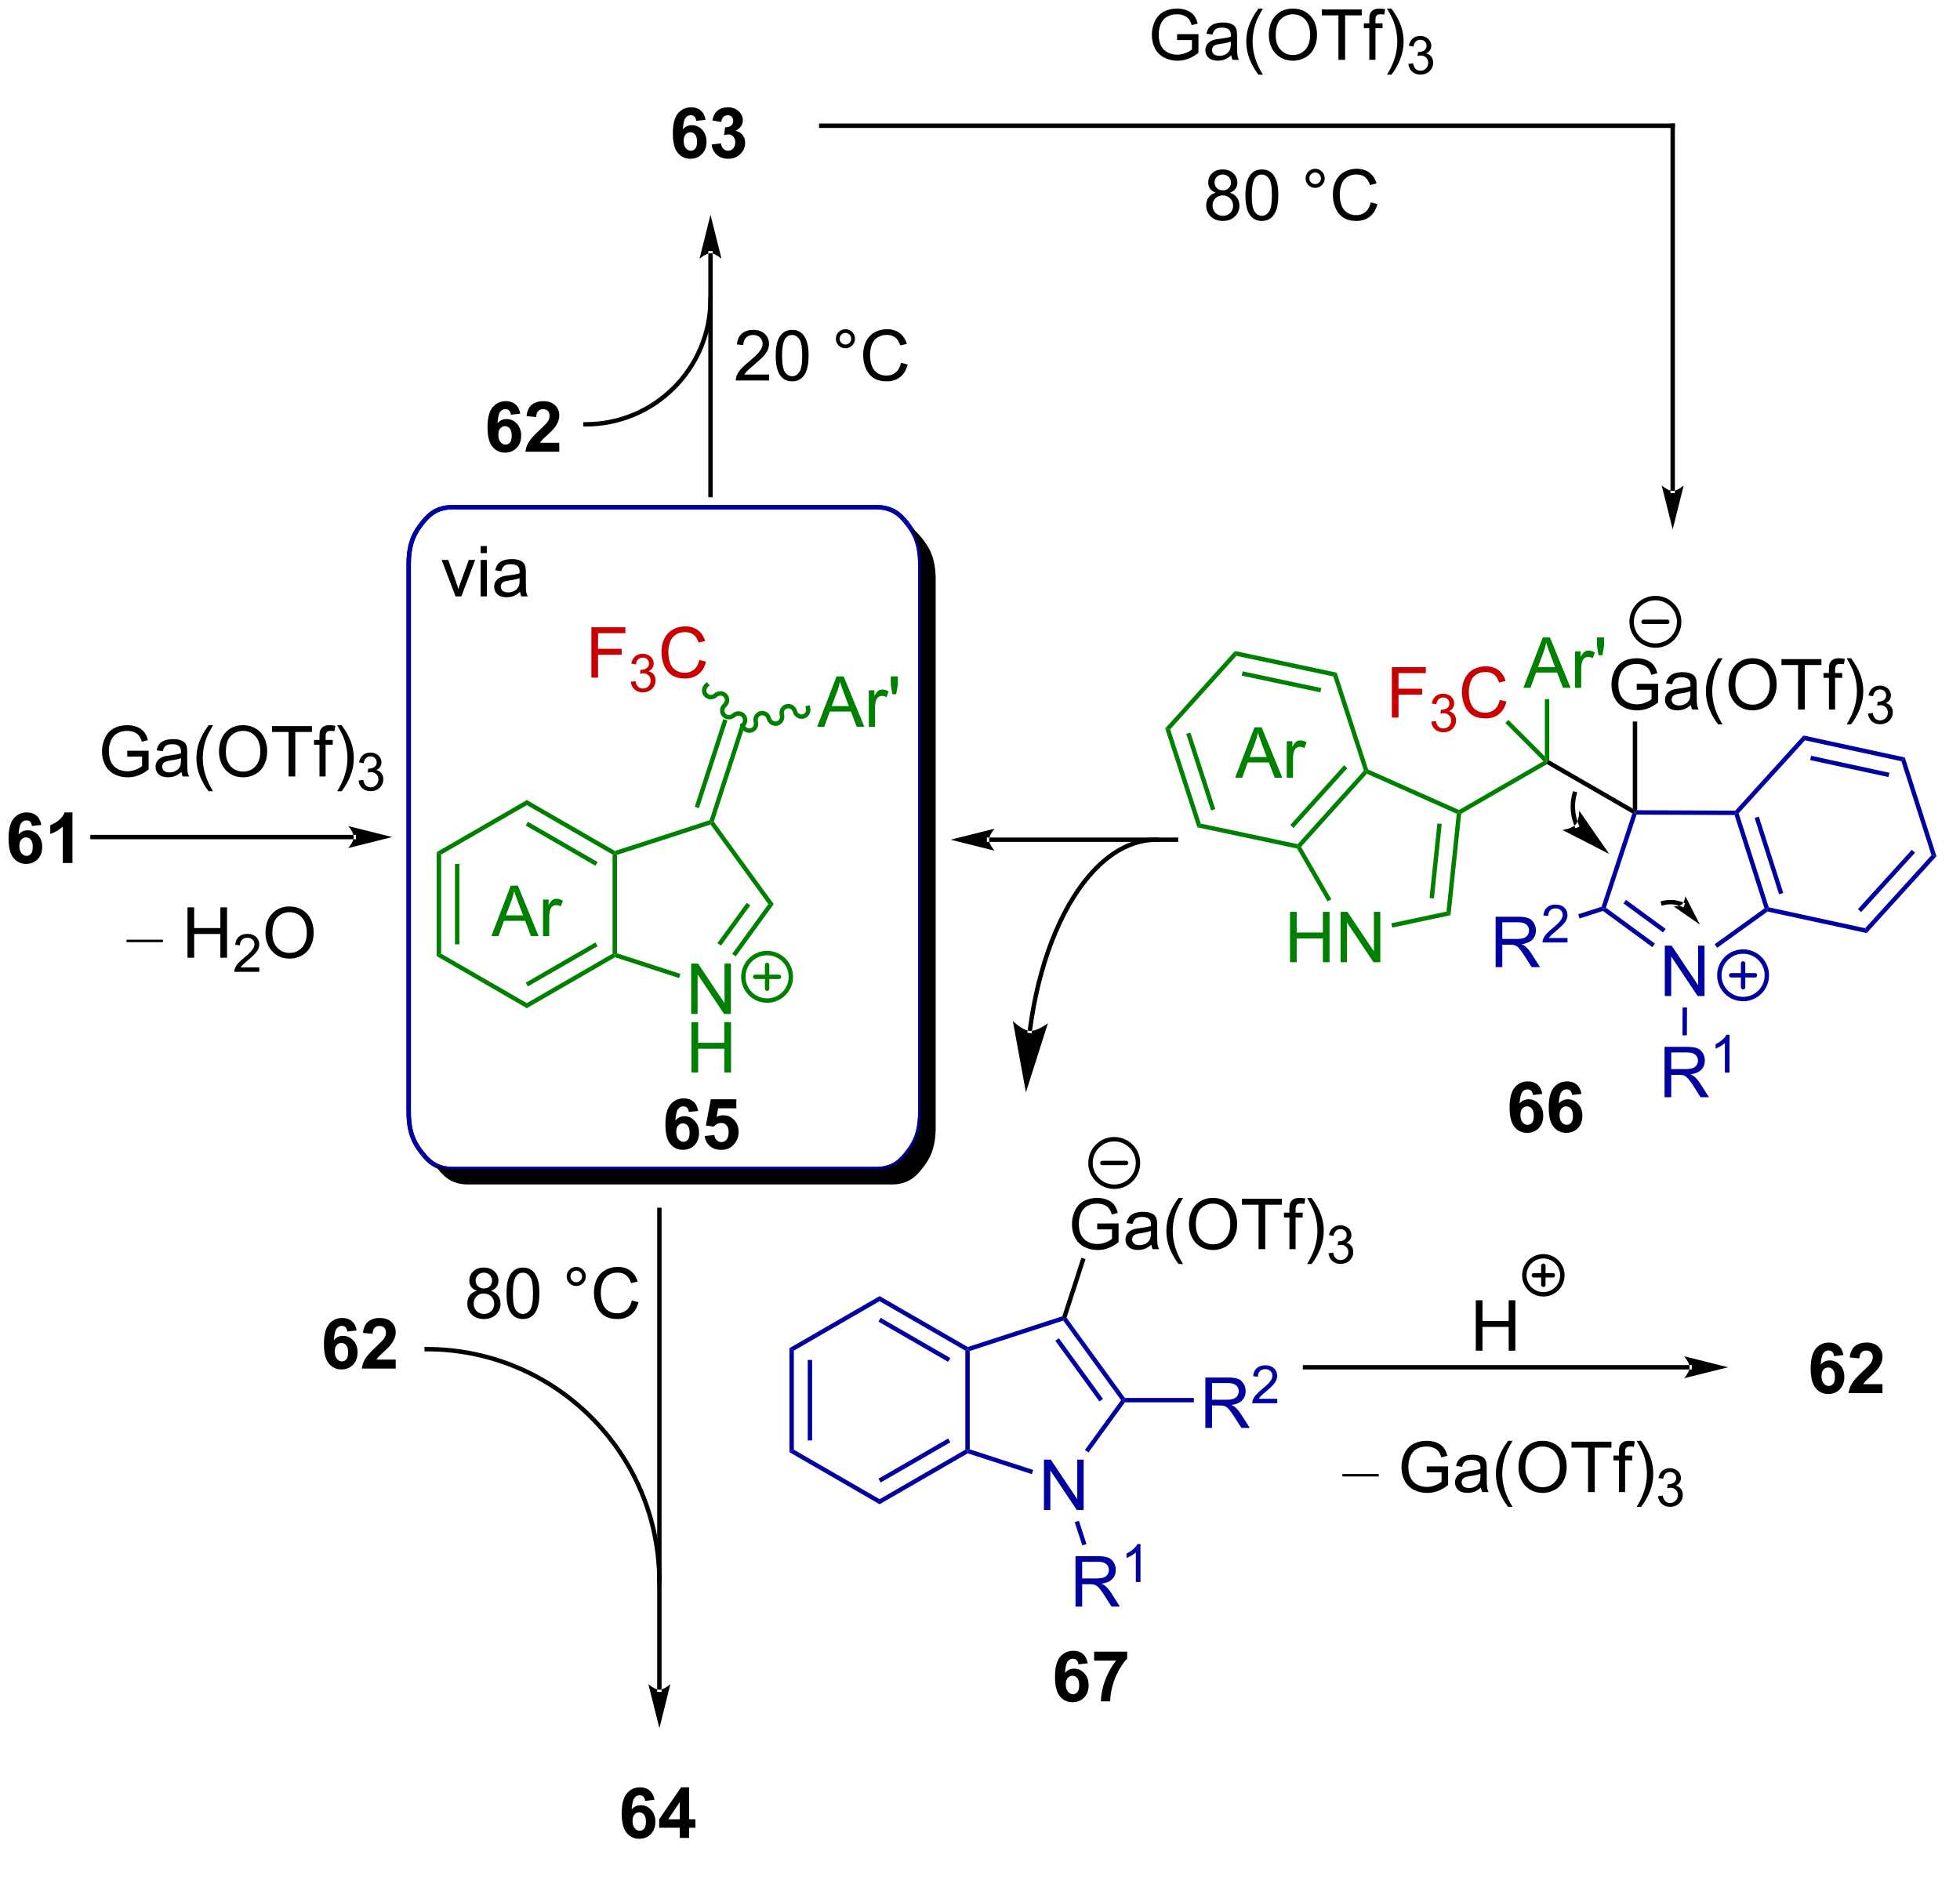 <?xml version="1.0" encoding="UTF-8"?>
<!DOCTYPE svg PUBLIC '-//W3C//DTD SVG 1.0//EN'
          'http://www.w3.org/TR/2001/REC-SVG-20010904/DTD/svg10.dtd'>
<svg stroke-dasharray="none" shape-rendering="auto" xmlns="http://www.w3.org/2000/svg" font-family="'Dialog'" text-rendering="auto" width="611" fill-opacity="1" color-interpolation="auto" color-rendering="auto" preserveAspectRatio="xMidYMid meet" font-size="12px" viewBox="0 0 611 586" fill="black" xmlns:xlink="http://www.w3.org/1999/xlink" stroke="black" image-rendering="auto" stroke-miterlimit="10" stroke-linecap="square" stroke-linejoin="miter" font-style="normal" stroke-width="1" height="586" stroke-dashoffset="0" font-weight="normal" stroke-opacity="1"
><!--Generated by the Batik Graphics2D SVG Generator--><defs id="genericDefs"
  /><g
  ><defs id="defs1"
    ><clipPath clipPathUnits="userSpaceOnUse" id="clipPath1"
      ><path d="M0.997 2.057 L230.009 2.057 L230.009 221.609 L0.997 221.609 L0.997 2.057 Z"
      /></clipPath
      ><clipPath clipPathUnits="userSpaceOnUse" id="clipPath2"
      ><path d="M-0.631 27.581 L-0.631 240.437 L222.005 240.437 L222.005 27.581 Z"
      /></clipPath
      ><clipPath clipPathUnits="userSpaceOnUse" id="clipPath3"
      ><path d="M-0.631 27.581 L-0.631 240.057 L221.041 240.057 L221.041 27.581 Z"
      /></clipPath
    ></defs
    ><g transform="scale(2.667,2.667) translate(-0.997,-2.057) matrix(1.029,0,0,1.029,1.646,-26.313)"
    ><path d="M4.06 121.28 L2.997 121.397 Q2.958 121.069 2.794 120.913 Q2.63 120.756 2.367 120.756 Q2.021 120.756 1.779 121.069 Q1.539 121.381 1.477 122.371 Q1.888 121.887 2.497 121.887 Q3.185 121.887 3.675 122.41 Q4.164 122.933 4.164 123.762 Q4.164 124.639 3.648 125.173 Q3.133 125.704 2.325 125.704 Q1.458 125.704 0.898 125.03 Q0.341 124.355 0.341 122.819 Q0.341 121.246 0.922 120.551 Q1.505 119.855 2.435 119.855 Q3.086 119.855 3.513 120.22 Q3.943 120.585 4.06 121.28 ZM1.57 123.676 Q1.57 124.21 1.815 124.501 Q2.062 124.793 2.38 124.793 Q2.685 124.793 2.888 124.556 Q3.091 124.316 3.091 123.772 Q3.091 123.215 2.872 122.954 Q2.654 122.694 2.325 122.694 Q2.008 122.694 1.789 122.944 Q1.57 123.191 1.57 123.676 ZM7.598 125.605 L6.501 125.605 L6.501 121.467 Q5.9 122.03 5.082 122.301 L5.082 121.303 Q5.512 121.163 6.014 120.772 Q6.519 120.379 6.707 119.855 L7.598 119.855 L7.598 125.605 Z" stroke="none" clip-path="url(#clipPath3)"
    /></g
    ><g transform="matrix(2.743,0,0,2.743,1.731,-75.654)"
    ><path d="M79.555 41.199 L78.493 41.316 Q78.454 40.988 78.29 40.832 Q78.126 40.676 77.863 40.676 Q77.516 40.676 77.274 40.988 Q77.035 41.301 76.972 42.29 Q77.383 41.806 77.993 41.806 Q78.68 41.806 79.17 42.329 Q79.66 42.853 79.66 43.681 Q79.66 44.559 79.144 45.092 Q78.628 45.624 77.821 45.624 Q76.954 45.624 76.394 44.949 Q75.837 44.275 75.837 42.738 Q75.837 41.165 76.417 40.47 Q77.001 39.775 77.93 39.775 Q78.581 39.775 79.008 40.139 Q79.438 40.504 79.555 41.199 ZM77.066 43.595 Q77.066 44.129 77.311 44.42 Q77.558 44.712 77.876 44.712 Q78.18 44.712 78.383 44.475 Q78.587 44.236 78.587 43.691 Q78.587 43.134 78.368 42.874 Q78.149 42.613 77.821 42.613 Q77.503 42.613 77.285 42.863 Q77.066 43.111 77.066 43.595 ZM80.247 44.004 L81.309 43.876 Q81.359 44.282 81.58 44.499 Q81.804 44.712 82.122 44.712 Q82.46 44.712 82.692 44.454 Q82.927 44.197 82.927 43.759 Q82.927 43.345 82.703 43.103 Q82.481 42.861 82.161 42.861 Q81.95 42.861 81.656 42.941 L81.778 42.048 Q82.223 42.059 82.458 41.855 Q82.692 41.65 82.692 41.309 Q82.692 41.019 82.52 40.847 Q82.348 40.676 82.062 40.676 Q81.781 40.676 81.58 40.871 Q81.382 41.066 81.341 41.441 L80.328 41.269 Q80.434 40.751 80.645 40.441 Q80.859 40.129 81.239 39.952 Q81.622 39.775 82.093 39.775 Q82.903 39.775 83.39 40.29 Q83.794 40.712 83.794 41.243 Q83.794 41.996 82.968 42.447 Q83.46 42.551 83.755 42.918 Q84.052 43.285 84.052 43.806 Q84.052 44.559 83.499 45.092 Q82.95 45.624 82.13 45.624 Q81.351 45.624 80.838 45.176 Q80.328 44.728 80.247 44.004 Z" stroke="none" clip-path="url(#clipPath3)"
    /></g
    ><g fill="rgb(0,0,160)" transform="matrix(2.743,0,0,2.743,1.731,-75.654)" stroke="rgb(0,0,160)"
    ><path d="M89.088 180.794 L89.588 181.083 L89.588 192.334 L89.088 192.623 ZM91.165 182.138 L91.165 191.279 L91.665 191.279 L91.665 182.138 Z" stroke="none" clip-path="url(#clipPath3)"
    /></g
    ><g fill="rgb(0,0,160)" transform="matrix(2.743,0,0,2.743,1.731,-75.654)" stroke="rgb(0,0,160)"
    ><path d="M89.088 192.623 L89.588 192.334 L99.332 197.96 L99.332 198.537 Z" stroke="none" clip-path="url(#clipPath3)"
    /></g
    ><g fill="rgb(0,0,160)" transform="matrix(2.743,0,0,2.743,1.731,-75.654)" stroke="rgb(0,0,160)"
    ><path d="M99.332 198.537 L99.332 197.96 L109.076 192.334 L109.326 192.479 L109.354 192.751 ZM99.457 196.067 L107.374 191.496 L107.124 191.063 L99.207 195.634 Z" stroke="none" clip-path="url(#clipPath3)"
    /></g
    ><g fill="rgb(0,0,160)" transform="matrix(2.743,0,0,2.743,1.731,-75.654)" stroke="rgb(0,0,160)"
    ><path d="M109.576 192.297 L109.326 192.479 L109.076 192.334 L109.076 181.083 L109.326 180.939 L109.576 181.12 Z" stroke="none" clip-path="url(#clipPath3)"
    /></g
    ><g fill="rgb(0,0,160)" transform="matrix(2.743,0,0,2.743,1.731,-75.654)" stroke="rgb(0,0,160)"
    ><path d="M109.354 180.666 L109.326 180.939 L109.076 181.083 L99.332 175.457 L99.332 174.88 ZM107.374 181.921 L99.457 177.351 L99.207 177.784 L107.124 182.354 Z" stroke="none" clip-path="url(#clipPath3)"
    /></g
    ><g fill="rgb(0,0,160)" transform="matrix(2.743,0,0,2.743,1.731,-75.654)" stroke="rgb(0,0,160)"
    ><path d="M99.332 174.88 L99.332 175.457 L89.588 181.083 L89.088 180.794 Z" stroke="none" clip-path="url(#clipPath3)"
    /></g
    ><g fill="rgb(0,0,160)" transform="matrix(2.743,0,0,2.743,1.731,-75.654)" stroke="rgb(0,0,160)"
    ><path d="M118.01 199.195 L118.01 193.468 L118.789 193.468 L121.797 197.963 L121.797 193.468 L122.523 193.468 L122.523 199.195 L121.745 199.195 L118.737 194.695 L118.737 199.195 L118.01 199.195 Z" stroke="none" clip-path="url(#clipPath3)"
    /></g
    ><g fill="rgb(0,0,160)" transform="matrix(2.743,0,0,2.743,1.731,-75.654)" stroke="rgb(0,0,160)"
    ><path d="M109.354 192.751 L109.326 192.479 L109.576 192.297 L116.788 194.64 L116.633 195.116 Z" stroke="none" clip-path="url(#clipPath3)"
    /></g
    ><g fill="rgb(0,0,160)" transform="matrix(2.743,0,0,2.743,1.731,-75.654)" stroke="rgb(0,0,160)"
    ><path d="M123.074 192.653 L122.67 192.359 L126.775 186.709 L127.084 186.709 L127.212 186.959 Z" stroke="none" clip-path="url(#clipPath3)"
    /></g
    ><g fill="rgb(0,0,160)" transform="matrix(2.743,0,0,2.743,1.731,-75.654)" stroke="rgb(0,0,160)"
    ><path d="M127.212 186.459 L127.084 186.709 L126.775 186.709 L120.206 177.666 L120.301 177.373 L120.578 177.329 ZM124.719 186.562 L119.71 179.667 L119.305 179.961 L124.314 186.856 Z" stroke="none" clip-path="url(#clipPath3)"
    /></g
    ><g fill="rgb(0,0,160)" transform="matrix(2.743,0,0,2.743,1.731,-75.654)" stroke="rgb(0,0,160)"
    ><path d="M120.103 177.174 L120.301 177.373 L120.206 177.666 L109.576 181.12 L109.326 180.939 L109.354 180.666 Z" stroke="none" clip-path="url(#clipPath3)"
    /></g
    ><g transform="matrix(2.743,0,0,2.743,1.731,-75.654)"
    ><path d="M208.869 181.583 L207.807 181.7 Q207.768 181.372 207.604 181.215 Q207.44 181.059 207.177 181.059 Q206.83 181.059 206.588 181.372 Q206.348 181.684 206.286 182.674 Q206.697 182.189 207.307 182.189 Q207.994 182.189 208.484 182.713 Q208.973 183.236 208.973 184.064 Q208.973 184.942 208.458 185.476 Q207.942 186.007 207.135 186.007 Q206.268 186.007 205.708 185.333 Q205.15 184.658 205.15 183.122 Q205.15 181.549 205.731 180.853 Q206.315 180.158 207.244 180.158 Q207.895 180.158 208.322 180.523 Q208.752 180.887 208.869 181.583 ZM206.38 183.978 Q206.38 184.512 206.624 184.804 Q206.872 185.095 207.19 185.095 Q207.494 185.095 207.697 184.858 Q207.9 184.619 207.9 184.075 Q207.9 183.517 207.682 183.257 Q207.463 182.997 207.135 182.997 Q206.817 182.997 206.598 183.247 Q206.38 183.494 206.38 183.978 ZM213.305 184.887 L213.305 185.908 L209.459 185.908 Q209.522 185.33 209.834 184.812 Q210.147 184.293 211.068 183.439 Q211.811 182.747 211.977 182.502 Q212.204 182.161 212.204 181.83 Q212.204 181.463 212.006 181.265 Q211.811 181.067 211.462 181.067 Q211.118 181.067 210.915 181.275 Q210.712 181.481 210.68 181.963 L209.587 181.853 Q209.686 180.947 210.201 180.554 Q210.717 180.158 211.49 180.158 Q212.337 180.158 212.821 180.616 Q213.305 181.072 213.305 181.752 Q213.305 182.137 213.167 182.489 Q213.029 182.838 212.727 183.22 Q212.529 183.473 212.008 183.95 Q211.49 184.426 211.35 184.583 Q211.212 184.739 211.126 184.887 L213.305 184.887 Z" stroke="none" clip-path="url(#clipPath3)"
    /></g
    ><g fill="rgb(0,0,160)" transform="matrix(2.743,0,0,2.743,1.731,-75.654)" stroke="rgb(0,0,160)"
    ><path d="M136.354 189.859 L136.354 184.132 L138.893 184.132 Q139.659 184.132 140.058 184.286 Q140.456 184.439 140.693 184.83 Q140.933 185.221 140.933 185.695 Q140.933 186.304 140.537 186.723 Q140.143 187.14 139.318 187.252 Q139.62 187.398 139.776 187.538 Q140.107 187.843 140.404 188.299 L141.401 189.859 L140.448 189.859 L139.69 188.666 Q139.357 188.15 139.141 187.877 Q138.927 187.603 138.758 187.494 Q138.589 187.385 138.412 187.343 Q138.284 187.314 137.99 187.314 L137.112 187.314 L137.112 189.859 L136.354 189.859 ZM137.112 186.658 L138.74 186.658 Q139.261 186.658 139.552 186.551 Q139.847 186.445 139.998 186.208 Q140.151 185.971 140.151 185.695 Q140.151 185.288 139.854 185.028 Q139.56 184.765 138.925 184.765 L137.112 184.765 L137.112 186.658 Z" stroke="none" clip-path="url(#clipPath3)"
    /></g
    ><g fill="rgb(0,0,160)" transform="matrix(2.743,0,0,2.743,1.731,-75.654)" stroke="rgb(0,0,160)"
    ><path d="M144.523 186.551 L144.523 187.059 L141.683 187.059 Q141.677 186.867 141.746 186.691 Q141.853 186.402 142.091 186.121 Q142.332 185.84 142.783 185.471 Q143.482 184.897 143.728 184.56 Q143.974 184.225 143.974 183.926 Q143.974 183.613 143.75 183.398 Q143.527 183.182 143.166 183.182 Q142.785 183.182 142.556 183.41 Q142.328 183.639 142.326 184.043 L141.783 183.988 Q141.839 183.381 142.203 183.065 Q142.566 182.746 143.177 182.746 Q143.797 182.746 144.156 183.09 Q144.517 183.432 144.517 183.938 Q144.517 184.195 144.412 184.445 Q144.306 184.693 144.06 184.969 Q143.816 185.244 143.248 185.725 Q142.773 186.123 142.638 186.266 Q142.504 186.408 142.416 186.551 L144.523 186.551 Z" stroke="none" clip-path="url(#clipPath3)"
    /></g
    ><g fill="rgb(0,0,160)" transform="matrix(2.743,0,0,2.743,1.731,-75.654)" stroke="rgb(0,0,160)"
    ><path d="M127.212 186.959 L127.084 186.709 L127.212 186.459 L135.049 186.459 L135.049 186.959 Z" stroke="none" clip-path="url(#clipPath3)"
    /></g
    ><g fill="rgb(0,0,160)" transform="matrix(2.743,0,0,2.743,1.731,-75.654)" stroke="rgb(0,0,160)"
    ><path d="M121.597 210.17 L121.597 204.443 L124.136 204.443 Q124.902 204.443 125.3 204.597 Q125.699 204.751 125.936 205.141 Q126.175 205.532 126.175 206.006 Q126.175 206.615 125.78 207.035 Q125.386 207.451 124.561 207.563 Q124.863 207.709 125.019 207.85 Q125.35 208.154 125.647 208.61 L126.644 210.17 L125.691 210.17 L124.933 208.977 Q124.6 208.462 124.384 208.188 Q124.17 207.915 124.001 207.805 Q123.832 207.696 123.655 207.654 Q123.527 207.626 123.233 207.626 L122.355 207.626 L122.355 210.17 L121.597 210.17 ZM122.355 206.969 L123.983 206.969 Q124.504 206.969 124.795 206.863 Q125.09 206.756 125.24 206.519 Q125.394 206.282 125.394 206.006 Q125.394 205.6 125.097 205.339 Q124.803 205.076 124.168 205.076 L122.355 205.076 L122.355 206.969 Z" stroke="none" clip-path="url(#clipPath3)"
    /></g
    ><g fill="rgb(0,0,160)" transform="matrix(2.743,0,0,2.743,1.731,-75.654)" stroke="rgb(0,0,160)"
    ><path d="M128.981 207.37 L128.453 207.37 L128.453 204.009 Q128.262 204.19 127.954 204.372 Q127.645 204.554 127.399 204.645 L127.399 204.136 Q127.84 203.927 128.17 203.632 Q128.502 203.335 128.641 203.057 L128.981 203.057 L128.981 207.37 Z" stroke="none" clip-path="url(#clipPath3)"
    /></g
    ><g fill="rgb(0,0,160)" transform="matrix(2.743,0,0,2.743,1.731,-75.654)" stroke="rgb(0,0,160)"
    ><path d="M121.509 200.572 L121.985 200.417 L122.843 203.058 L122.367 203.213 Z" stroke="none" clip-path="url(#clipPath3)"
    /></g
    ><g transform="matrix(2.743,0,0,2.743,1.731,-75.654)"
    ><path d="M73.746 232.131 L72.683 232.248 Q72.644 231.92 72.48 231.764 Q72.316 231.608 72.053 231.608 Q71.706 231.608 71.464 231.92 Q71.225 232.233 71.162 233.222 Q71.574 232.738 72.183 232.738 Q72.871 232.738 73.36 233.261 Q73.85 233.785 73.85 234.613 Q73.85 235.49 73.334 236.024 Q72.818 236.556 72.011 236.556 Q71.144 236.556 70.584 235.881 Q70.027 235.207 70.027 233.67 Q70.027 232.097 70.608 231.402 Q71.191 230.707 72.121 230.707 Q72.772 230.707 73.199 231.071 Q73.628 231.436 73.746 232.131 ZM71.256 234.527 Q71.256 235.061 71.501 235.352 Q71.748 235.644 72.066 235.644 Q72.371 235.644 72.574 235.407 Q72.777 235.167 72.777 234.623 Q72.777 234.066 72.558 233.806 Q72.339 233.545 72.011 233.545 Q71.693 233.545 71.475 233.795 Q71.256 234.042 71.256 234.527 ZM76.627 236.457 L76.627 235.303 L74.283 235.303 L74.283 234.342 L76.768 230.707 L77.689 230.707 L77.689 234.339 L78.4 234.339 L78.4 235.303 L77.689 235.303 L77.689 236.457 L76.627 236.457 ZM76.627 234.339 L76.627 232.381 L75.312 234.339 L76.627 234.339 Z" stroke="none" clip-path="url(#clipPath3)"
    /></g
    ><g transform="matrix(2.743,0,0,2.743,1.731,-75.654)"
    ><path d="M13.831 113.575 L13.831 112.903 L16.258 112.901 L16.258 115.026 Q15.698 115.471 15.104 115.698 Q14.511 115.922 13.886 115.922 Q13.042 115.922 12.352 115.56 Q11.664 115.198 11.313 114.516 Q10.961 113.831 10.961 112.987 Q10.961 112.151 11.31 111.427 Q11.659 110.7 12.315 110.349 Q12.972 109.997 13.829 109.997 Q14.448 109.997 14.951 110.2 Q15.454 110.401 15.737 110.76 Q16.024 111.12 16.172 111.698 L15.487 111.885 Q15.36 111.448 15.167 111.198 Q14.977 110.948 14.62 110.797 Q14.266 110.646 13.831 110.646 Q13.313 110.646 12.933 110.805 Q12.555 110.963 12.321 111.221 Q12.089 111.479 11.961 111.786 Q11.742 112.318 11.742 112.94 Q11.742 113.706 12.006 114.221 Q12.269 114.737 12.771 114.987 Q13.276 115.237 13.844 115.237 Q14.336 115.237 14.805 115.047 Q15.274 114.857 15.516 114.643 L15.516 113.575 L13.831 113.575 ZM19.991 115.31 Q19.601 115.643 19.239 115.781 Q18.879 115.916 18.465 115.916 Q17.78 115.916 17.413 115.583 Q17.046 115.247 17.046 114.729 Q17.046 114.424 17.184 114.172 Q17.325 113.919 17.549 113.768 Q17.773 113.615 18.054 113.536 Q18.262 113.482 18.679 113.432 Q19.53 113.331 19.934 113.19 Q19.936 113.044 19.936 113.005 Q19.936 112.575 19.739 112.401 Q19.468 112.161 18.936 112.161 Q18.442 112.161 18.205 112.336 Q17.968 112.51 17.856 112.95 L17.168 112.857 Q17.262 112.416 17.476 112.146 Q17.692 111.872 18.098 111.726 Q18.504 111.581 19.038 111.581 Q19.569 111.581 19.9 111.706 Q20.233 111.831 20.39 112.021 Q20.546 112.208 20.608 112.497 Q20.645 112.677 20.645 113.146 L20.645 114.083 Q20.645 115.065 20.689 115.325 Q20.733 115.583 20.866 115.823 L20.132 115.823 Q20.023 115.604 19.991 115.31 ZM19.934 113.74 Q19.551 113.896 18.785 114.005 Q18.351 114.068 18.171 114.146 Q17.991 114.224 17.892 114.375 Q17.796 114.526 17.796 114.708 Q17.796 114.99 18.009 115.177 Q18.223 115.365 18.632 115.365 Q19.038 115.365 19.353 115.187 Q19.671 115.01 19.819 114.7 Q19.934 114.463 19.934 113.997 L19.934 113.74 ZM23.078 117.508 Q22.495 116.773 22.091 115.789 Q21.69 114.802 21.69 113.747 Q21.69 112.818 21.992 111.966 Q22.344 110.979 23.078 109.997 L23.581 109.997 Q23.11 110.81 22.956 111.159 Q22.719 111.698 22.581 112.284 Q22.414 113.013 22.414 113.752 Q22.414 115.63 23.581 117.508 L23.078 117.508 ZM24.258 113.034 Q24.258 111.607 25.024 110.802 Q25.789 109.995 27 109.995 Q27.792 109.995 28.427 110.375 Q29.065 110.752 29.399 111.43 Q29.735 112.107 29.735 112.966 Q29.735 113.838 29.383 114.526 Q29.032 115.213 28.386 115.568 Q27.742 115.922 26.995 115.922 Q26.188 115.922 25.55 115.531 Q24.914 115.138 24.586 114.463 Q24.258 113.786 24.258 113.034 ZM25.039 113.044 Q25.039 114.081 25.594 114.677 Q26.151 115.271 26.992 115.271 Q27.847 115.271 28.399 114.669 Q28.953 114.068 28.953 112.963 Q28.953 112.263 28.716 111.742 Q28.48 111.221 28.024 110.935 Q27.571 110.646 27.003 110.646 Q26.198 110.646 25.617 111.2 Q25.039 111.752 25.039 113.044 ZM32.168 115.823 L32.168 110.771 L30.28 110.771 L30.28 110.096 L34.819 110.096 L34.819 110.771 L32.926 110.771 L32.926 115.823 L32.168 115.823 ZM35.675 115.823 L35.675 112.221 L35.055 112.221 L35.055 111.674 L35.675 111.674 L35.675 111.232 Q35.675 110.815 35.75 110.612 Q35.852 110.338 36.107 110.169 Q36.362 109.997 36.823 109.997 Q37.12 109.997 37.48 110.068 L37.375 110.682 Q37.157 110.643 36.961 110.643 Q36.641 110.643 36.508 110.781 Q36.375 110.916 36.375 111.291 L36.375 111.674 L37.183 111.674 L37.183 112.221 L36.375 112.221 L36.375 115.823 L35.675 115.823 ZM38.192 117.508 L37.687 117.508 Q38.856 115.63 38.856 113.752 Q38.856 113.018 38.687 112.294 Q38.554 111.708 38.317 111.169 Q38.163 110.818 37.687 109.997 L38.192 109.997 Q38.926 110.979 39.278 111.966 Q39.577 112.818 39.577 113.747 Q39.577 114.802 39.173 115.789 Q38.77 116.773 38.192 117.508 Z" stroke="none" clip-path="url(#clipPath3)"
    /></g
    ><g transform="matrix(2.743,0,0,2.743,1.731,-75.654)"
    ><path d="M40.118 116.288 L40.645 116.218 Q40.737 116.667 40.954 116.864 Q41.173 117.061 41.487 117.061 Q41.858 117.061 42.114 116.804 Q42.372 116.546 42.372 116.165 Q42.372 115.802 42.134 115.567 Q41.897 115.331 41.53 115.331 Q41.382 115.331 41.159 115.39 L41.218 114.927 Q41.27 114.933 41.302 114.933 Q41.64 114.933 41.909 114.757 Q42.179 114.581 42.179 114.214 Q42.179 113.925 41.981 113.735 Q41.786 113.544 41.476 113.544 Q41.167 113.544 40.962 113.737 Q40.757 113.931 40.698 114.317 L40.171 114.224 Q40.269 113.692 40.61 113.401 Q40.954 113.11 41.464 113.11 Q41.815 113.11 42.11 113.261 Q42.407 113.411 42.563 113.673 Q42.72 113.933 42.72 114.225 Q42.72 114.505 42.569 114.733 Q42.421 114.962 42.128 115.097 Q42.509 115.184 42.72 115.462 Q42.931 115.737 42.931 116.153 Q42.931 116.716 42.52 117.108 Q42.11 117.499 41.483 117.499 Q40.919 117.499 40.544 117.163 Q40.171 116.825 40.118 116.288 Z" stroke="none" clip-path="url(#clipPath3)"
    /></g
    ><g fill="green" transform="matrix(2.743,0,0,2.743,1.731,-75.654)" stroke="green"
    ><path d="M49 124.418 L49.5 124.706 L49.5 135.958 L49 136.246 ZM51.077 125.761 L51.077 134.903 L51.577 134.903 L51.577 125.761 Z" stroke="none" clip-path="url(#clipPath3)"
    /></g
    ><g fill="green" transform="matrix(2.743,0,0,2.743,1.731,-75.654)" stroke="green"
    ><path d="M49 136.246 L49.5 135.958 L59.244 141.583 L59.244 142.161 Z" stroke="none" clip-path="url(#clipPath3)"
    /></g
    ><g fill="green" transform="matrix(2.743,0,0,2.743,1.731,-75.654)" stroke="green"
    ><path d="M59.244 142.161 L59.244 141.583 L68.988 135.958 L69.238 136.102 L69.266 136.374 ZM59.369 139.69 L67.285 135.119 L67.035 134.686 L59.119 139.257 Z" stroke="none" clip-path="url(#clipPath3)"
    /></g
    ><g fill="green" transform="matrix(2.743,0,0,2.743,1.731,-75.654)" stroke="green"
    ><path d="M69.488 135.92 L69.238 136.102 L68.988 135.958 L68.988 124.706 L69.238 124.562 L69.488 124.743 Z" stroke="none" clip-path="url(#clipPath3)"
    /></g
    ><g fill="green" transform="matrix(2.743,0,0,2.743,1.731,-75.654)" stroke="green"
    ><path d="M69.266 124.29 L69.238 124.562 L68.988 124.706 L59.244 119.08 L59.244 118.503 ZM67.285 125.545 L59.369 120.974 L59.119 121.407 L67.035 125.978 Z" stroke="none" clip-path="url(#clipPath3)"
    /></g
    ><g fill="green" transform="matrix(2.743,0,0,2.743,1.731,-75.654)" stroke="green"
    ><path d="M59.244 118.503 L59.244 119.08 L49.5 124.706 L49 124.418 Z" stroke="none" clip-path="url(#clipPath3)"
    /></g
    ><g fill="green" transform="matrix(2.743,0,0,2.743,1.731,-75.654)" stroke="green"
    ><path d="M77.922 142.818 L77.922 137.091 L78.701 137.091 L81.709 141.586 L81.709 137.091 L82.435 137.091 L82.435 142.818 L81.657 142.818 L78.649 138.318 L78.649 142.818 L77.922 142.818 Z" stroke="none" clip-path="url(#clipPath3)"
    /></g
    ><g fill="green" transform="matrix(2.743,0,0,2.743,1.731,-75.654)" stroke="green"
    ><path d="M77.954 149.468 L77.954 143.741 L78.711 143.741 L78.711 146.093 L81.688 146.093 L81.688 143.741 L82.446 143.741 L82.446 149.468 L81.688 149.468 L81.688 146.767 L78.711 146.767 L78.711 149.468 L77.954 149.468 Z" stroke="none" clip-path="url(#clipPath3)"
    /></g
    ><g fill="green" transform="matrix(2.743,0,0,2.743,1.731,-75.654)" stroke="green"
    ><path d="M69.266 136.374 L69.238 136.102 L69.488 135.92 L76.7 138.263 L76.545 138.739 Z" stroke="none" clip-path="url(#clipPath3)"
    /></g
    ><g fill="green" transform="matrix(2.743,0,0,2.743,1.731,-75.654)" stroke="green"
    ><path d="M82.986 136.276 L82.582 135.982 L86.687 130.332 L87.305 130.332 ZM81.305 135.055 L84.631 130.479 L84.226 130.185 L80.901 134.762 Z" stroke="none" clip-path="url(#clipPath3)"
    /></g
    ><g fill="green" transform="matrix(2.743,0,0,2.743,1.731,-75.654)" stroke="green"
    ><path d="M87.305 130.332 L86.687 130.332 L80.117 121.29 L80.213 120.996 L80.49 120.952 Z" stroke="none" clip-path="url(#clipPath3)"
    /></g
    ><g fill="green" transform="matrix(2.743,0,0,2.743,1.731,-75.654)" stroke="green"
    ><path d="M80.014 120.797 L80.213 120.996 L80.117 121.29 L69.488 124.743 L69.238 124.562 L69.266 124.29 Z" stroke="none" clip-path="url(#clipPath3)"
    /></g
    ><g fill="green" transform="matrix(2.743,0,0,2.743,1.731,-75.654)" stroke="green"
    ><path d="M55.213 133.963 L57.414 128.236 L58.231 128.236 L60.575 133.963 L59.711 133.963 L59.044 132.228 L56.648 132.228 L56.021 133.963 L55.213 133.963 ZM56.867 131.611 L58.81 131.611 L58.211 130.025 Q57.937 129.301 57.804 128.838 Q57.695 129.387 57.497 129.931 L56.867 131.611 ZM61.083 133.963 L61.083 129.814 L61.716 129.814 L61.716 130.442 Q61.958 130.002 62.161 129.861 Q62.367 129.72 62.614 129.72 Q62.968 129.72 63.336 129.947 L63.093 130.598 Q62.836 130.447 62.578 130.447 Q62.349 130.447 62.164 130.585 Q61.981 130.723 61.903 130.97 Q61.786 131.345 61.786 131.791 L61.786 133.963 L61.083 133.963 Z" stroke="none" clip-path="url(#clipPath3)"
    /></g
    ><g fill="green" transform="matrix(2.743,0,0,2.743,1.731,-75.654)" stroke="green"
    ><path d="M80.49 120.952 L80.213 120.996 L80.014 120.797 L83.541 109.943 L84.017 110.098 ZM78.802 119.424 L82.041 109.456 L81.566 109.301 L78.327 119.27 Z" stroke="none" clip-path="url(#clipPath3)"
    /></g
    ><g fill="rgb(200,0,0)" transform="matrix(2.743,0,0,2.743,1.731,-75.654)" stroke="rgb(200,0,0)"
    ><path d="M66.577 104.594 L66.577 98.868 L70.442 98.868 L70.442 99.542 L67.335 99.542 L67.335 101.316 L70.023 101.316 L70.023 101.993 L67.335 101.993 L67.335 104.594 L66.577 104.594 Z" stroke="none" clip-path="url(#clipPath3)"
    /></g
    ><g fill="rgb(200,0,0)" transform="matrix(2.743,0,0,2.743,1.731,-75.654)" stroke="rgb(200,0,0)"
    ><path d="M71.06 105.06 L71.587 104.989 Q71.679 105.439 71.896 105.636 Q72.114 105.833 72.429 105.833 Q72.8 105.833 73.056 105.575 Q73.314 105.318 73.314 104.937 Q73.314 104.573 73.075 104.339 Q72.839 104.103 72.472 104.103 Q72.323 104.103 72.101 104.161 L72.159 103.698 Q72.212 103.704 72.243 103.704 Q72.581 103.704 72.851 103.528 Q73.12 103.353 73.12 102.986 Q73.12 102.697 72.923 102.507 Q72.728 102.316 72.417 102.316 Q72.109 102.316 71.903 102.509 Q71.698 102.702 71.64 103.089 L71.112 102.995 Q71.21 102.464 71.552 102.173 Q71.896 101.882 72.406 101.882 Q72.757 101.882 73.052 102.032 Q73.349 102.183 73.505 102.445 Q73.661 102.704 73.661 102.997 Q73.661 103.276 73.511 103.505 Q73.362 103.734 73.07 103.868 Q73.45 103.956 73.661 104.234 Q73.872 104.509 73.872 104.925 Q73.872 105.487 73.462 105.88 Q73.052 106.271 72.425 106.271 Q71.861 106.271 71.486 105.935 Q71.112 105.597 71.06 105.06 Z" stroke="none" clip-path="url(#clipPath3)"
    /></g
    ><g fill="rgb(200,0,0)" transform="matrix(2.743,0,0,2.743,1.731,-75.654)" stroke="rgb(200,0,0)"
    ><path d="M78.848 102.587 L79.606 102.777 Q79.369 103.712 78.749 104.204 Q78.129 104.694 77.236 104.694 Q76.309 104.694 75.728 104.316 Q75.15 103.938 74.845 103.225 Q74.543 102.509 74.543 101.688 Q74.543 100.792 74.884 100.128 Q75.228 99.462 75.858 99.115 Q76.488 98.769 77.246 98.769 Q78.106 98.769 78.692 99.207 Q79.278 99.644 79.509 100.438 L78.762 100.613 Q78.564 99.988 78.184 99.704 Q77.806 99.417 77.231 99.417 Q76.572 99.417 76.126 99.735 Q75.684 100.05 75.504 100.584 Q75.324 101.118 75.324 101.683 Q75.324 102.415 75.538 102.959 Q75.751 103.503 76.199 103.774 Q76.65 104.042 77.173 104.042 Q77.809 104.042 78.249 103.675 Q78.692 103.308 78.848 102.587 Z" stroke="none" clip-path="url(#clipPath3)"
    /></g
    ><g fill="green" transform="matrix(2.743,0,0,2.743,1.731,-75.654)" stroke="green"
    ><path d="M83.612 109.835 L83.612 109.835 C83.845 109.625 83.859 109.287 83.674 109.082 L83.86 108.914 L83.674 109.082 C83.489 108.876 83.151 108.855 82.918 109.065 L82.751 108.879 L82.918 109.065 C82.495 109.446 81.84 109.436 81.457 109.011 L81.643 108.844 L81.457 109.011 C81.074 108.586 81.132 107.933 81.556 107.552 L81.723 107.737 L81.556 107.552 C81.789 107.342 81.803 107.004 81.618 106.799 L81.804 106.632 L81.618 106.799 C81.433 106.593 81.096 106.572 80.863 106.782 L80.696 106.596 L80.863 106.782 C80.439 107.163 79.784 107.153 79.401 106.728 L79.587 106.561 L79.401 106.728 C79.019 106.303 79.077 105.65 79.501 105.269 L79.686 105.102 L80.021 105.473 L79.835 105.64 C79.602 105.85 79.588 106.188 79.773 106.393 L79.773 106.393 C79.958 106.599 80.295 106.62 80.528 106.41 L80.528 106.41 C80.952 106.029 81.607 106.039 81.99 106.464 L81.99 106.464 C82.372 106.889 82.314 107.542 81.891 107.923 L81.891 107.923 C81.658 108.133 81.644 108.471 81.829 108.676 L81.829 108.676 C82.014 108.882 82.351 108.903 82.584 108.693 L82.584 108.693 C83.008 108.312 83.663 108.322 84.045 108.747 L84.045 108.747 C84.428 109.172 84.37 109.825 83.946 110.206 L83.76 110.374 L83.426 110.002 Z" stroke="none" clip-path="url(#clipPath3)"
    /></g
    ><g fill="green" transform="matrix(2.743,0,0,2.743,1.731,-75.654)" stroke="green"
    ><path d="M92.238 110.184 L94.438 104.457 L95.256 104.457 L97.6 110.184 L96.735 110.184 L96.069 108.449 L93.673 108.449 L93.045 110.184 L92.238 110.184 ZM93.891 107.832 L95.834 107.832 L95.235 106.246 Q94.962 105.522 94.829 105.059 Q94.72 105.608 94.522 106.153 L93.891 107.832 ZM98.108 110.184 L98.108 106.035 L98.74 106.035 L98.74 106.663 Q98.983 106.223 99.186 106.082 Q99.391 105.942 99.639 105.942 Q99.993 105.942 100.36 106.168 L100.118 106.819 Q99.86 106.668 99.602 106.668 Q99.373 106.668 99.188 106.806 Q99.006 106.944 98.928 107.192 Q98.811 107.567 98.811 108.012 L98.811 110.184 L98.108 110.184 ZM100.782 106.483 L100.602 105.413 L100.602 104.457 L101.404 104.457 L101.404 105.413 L101.217 106.483 L100.782 106.483 Z" stroke="none" clip-path="url(#clipPath3)"
    /></g
    ><g fill="green" transform="matrix(2.743,0,0,2.743,1.731,-75.654)" stroke="green"
    ><path d="M84.02 109.956 L84.02 109.956 C84.102 110.258 84.396 110.424 84.663 110.353 L84.728 110.594 L84.663 110.353 C84.93 110.281 85.102 109.99 85.021 109.688 L85.263 109.623 L85.021 109.688 C84.874 109.137 85.18 108.558 85.733 108.41 L85.797 108.651 L85.733 108.41 C86.285 108.262 86.84 108.61 86.988 109.161 L86.746 109.225 L86.988 109.161 C87.069 109.463 87.363 109.629 87.63 109.558 L87.695 109.799 L87.63 109.558 C87.898 109.486 88.07 109.195 87.989 108.892 L88.23 108.828 L87.989 108.892 C87.841 108.342 88.148 107.763 88.7 107.615 L88.765 107.856 L88.7 107.615 C89.252 107.467 89.808 107.815 89.955 108.366 L89.714 108.43 L89.955 108.366 C90.036 108.668 90.331 108.834 90.598 108.763 L90.662 109.004 L90.598 108.763 C90.865 108.691 91.037 108.4 90.956 108.097 L90.891 107.856 L91.374 107.727 L91.439 107.968 C91.586 108.519 91.279 109.098 90.727 109.246 L90.727 109.246 C90.175 109.394 89.62 109.046 89.472 108.495 L89.472 108.495 C89.391 108.192 89.097 108.026 88.829 108.098 L88.829 108.098 C88.562 108.169 88.39 108.46 88.471 108.763 L88.471 108.763 C88.619 109.314 88.312 109.893 87.76 110.041 L87.76 110.041 C87.208 110.189 86.652 109.841 86.505 109.29 L86.505 109.29 C86.424 108.987 86.129 108.821 85.862 108.893 L85.862 108.893 C85.595 108.965 85.423 109.255 85.504 109.558 L85.504 109.558 C85.652 110.109 85.345 110.688 84.793 110.836 L84.793 110.836 C84.24 110.984 83.685 110.636 83.537 110.085 L83.473 109.844 L83.956 109.714 Z" stroke="none" clip-path="url(#clipPath3)"
    /></g
    ><g transform="matrix(2.743,0,0,2.743,1.731,-75.654)"
    ><path d="M78.71 153.835 L77.648 153.952 Q77.609 153.624 77.445 153.468 Q77.28 153.311 77.017 153.311 Q76.671 153.311 76.429 153.624 Q76.189 153.936 76.127 154.926 Q76.538 154.441 77.148 154.441 Q77.835 154.441 78.325 154.965 Q78.814 155.488 78.814 156.316 Q78.814 157.194 78.299 157.728 Q77.783 158.259 76.976 158.259 Q76.109 158.259 75.549 157.585 Q74.991 156.91 74.991 155.374 Q74.991 153.801 75.572 153.106 Q76.155 152.41 77.085 152.41 Q77.736 152.41 78.163 152.775 Q78.593 153.139 78.71 153.835 ZM76.221 156.231 Q76.221 156.764 76.465 157.056 Q76.713 157.348 77.03 157.348 Q77.335 157.348 77.538 157.111 Q77.741 156.871 77.741 156.327 Q77.741 155.77 77.523 155.509 Q77.304 155.249 76.976 155.249 Q76.658 155.249 76.439 155.499 Q76.221 155.746 76.221 156.231 ZM79.456 156.686 L80.55 156.574 Q80.597 156.944 80.826 157.163 Q81.058 157.379 81.357 157.379 Q81.701 157.379 81.938 157.1 Q82.177 156.819 82.177 156.257 Q82.177 155.731 81.941 155.468 Q81.706 155.202 81.326 155.202 Q80.855 155.202 80.48 155.621 L79.589 155.491 L80.151 152.512 L83.052 152.512 L83.052 153.538 L80.982 153.538 L80.81 154.512 Q81.177 154.327 81.56 154.327 Q82.292 154.327 82.8 154.858 Q83.308 155.389 83.308 156.238 Q83.308 156.944 82.896 157.499 Q82.339 158.259 81.347 158.259 Q80.552 158.259 80.052 157.832 Q79.552 157.405 79.456 156.686 Z" stroke="none" clip-path="url(#clipPath3)"
    /></g
    ><g fill="green" transform="matrix(2.743,0,0,2.743,1.731,-75.654)" stroke="green"
    ><path d="M165.429 120.064 L165.194 119.911 L165.179 119.631 L174.781 114.087 L175.188 114.141 L175.188 114.43 Z" stroke="none" clip-path="url(#clipPath3)"
    /></g
    ><g fill="green" transform="matrix(2.743,0,0,2.743,1.731,-75.654)" stroke="green"
    ><path d="M145.979 136.937 L145.979 131.21 L146.736 131.21 L146.736 133.562 L149.713 133.562 L149.713 131.21 L150.471 131.21 L150.471 136.937 L149.713 136.937 L149.713 134.237 L146.736 134.237 L146.736 136.937 L145.979 136.937 ZM151.725 136.937 L151.725 131.21 L152.503 131.21 L155.511 135.705 L155.511 131.21 L156.238 131.21 L156.238 136.937 L155.459 136.937 L152.451 132.437 L152.451 136.937 L151.725 136.937 Z" stroke="none" clip-path="url(#clipPath3)"
    /></g
    ><g fill="green" transform="matrix(2.743,0,0,2.743,1.731,-75.654)" stroke="green"
    ><path d="M165.179 119.631 L165.194 119.911 L164.926 120.066 L154.716 115.519 L154.651 115.217 L154.855 115.034 Z" stroke="none" clip-path="url(#clipPath3)"
    /></g
    ><g fill="green" transform="matrix(2.743,0,0,2.743,1.731,-75.654)" stroke="green"
    ><path d="M154.369 115.157 L154.651 115.217 L154.716 115.519 L147.237 123.826 L146.93 123.793 L146.84 123.519 ZM152.119 114.551 L146.003 121.345 L146.374 121.679 L152.491 114.886 Z" stroke="none" clip-path="url(#clipPath3)"
    /></g
    ><g fill="green" transform="matrix(2.743,0,0,2.743,1.731,-75.654)" stroke="green"
    ><path d="M146.769 124.014 L146.93 123.793 L147.237 123.826 L150.674 129.778 L150.24 130.028 Z" stroke="none" clip-path="url(#clipPath3)"
    /></g
    ><g fill="green" transform="matrix(2.743,0,0,2.743,1.731,-75.654)" stroke="green"
    ><path d="M157.592 133.003 L157.488 132.514 L163.758 131.181 L164.217 131.595 Z" stroke="none" clip-path="url(#clipPath3)"
    /></g
    ><g fill="green" transform="matrix(2.743,0,0,2.743,1.731,-75.654)" stroke="green"
    ><path d="M164.217 131.595 L163.758 131.181 L164.926 120.066 L165.194 119.911 L165.429 120.064 ZM162.328 129.696 L163.219 121.221 L162.722 121.169 L161.831 129.644 Z" stroke="none" clip-path="url(#clipPath3)"
    /></g
    ><g fill="rgb(0,0,160)" transform="matrix(2.743,0,0,2.743,1.731,-75.654)" stroke="rgb(0,0,160)"
    ><path d="M188.569 140.781 L188.569 135.054 L189.347 135.054 L192.355 139.549 L192.355 135.054 L193.082 135.054 L193.082 140.781 L192.303 140.781 L189.295 136.281 L189.295 140.781 L188.569 140.781 Z" stroke="none" clip-path="url(#clipPath3)"
    /></g
    ><g fill="rgb(0,0,160)" transform="matrix(2.743,0,0,2.743,1.731,-75.654)" stroke="rgb(0,0,160)"
    ><path d="M184.881 120.026 L185.182 119.911 L185.362 120.162 L181.878 130.739 L181.583 130.833 L181.386 130.634 Z" stroke="none" clip-path="url(#clipPath3)"
    /></g
    ><g fill="rgb(0,0,160)" transform="matrix(2.743,0,0,2.743,1.731,-75.654)" stroke="rgb(0,0,160)"
    ><path d="M181.538 131.11 L181.583 130.833 L181.878 130.739 L187.444 134.818 L187.148 135.221 ZM183.872 130.254 L188.371 133.552 L188.667 133.148 L184.168 129.851 Z" stroke="none" clip-path="url(#clipPath3)"
    /></g
    ><g fill="rgb(0,0,160)" transform="matrix(2.743,0,0,2.743,1.731,-75.654)" stroke="rgb(0,0,160)"
    ><path d="M194.53 135.295 L194.238 134.889 L199.897 130.813 L200.19 130.91 L200.246 131.178 Z" stroke="none" clip-path="url(#clipPath3)"
    /></g
    ><g fill="rgb(0,0,160)" transform="matrix(2.743,0,0,2.743,1.731,-75.654)" stroke="rgb(0,0,160)"
    ><path d="M200.385 130.696 L200.19 130.91 L199.897 130.813 L196.499 120.207 L196.682 119.958 L196.964 120.019 ZM202.035 129.064 L199.256 120.388 L198.78 120.541 L201.559 129.216 Z" stroke="none" clip-path="url(#clipPath3)"
    /></g
    ><g fill="rgb(0,0,160)" transform="matrix(2.743,0,0,2.743,1.731,-75.654)" stroke="rgb(0,0,160)"
    ><path d="M196.571 119.708 L196.682 119.958 L196.499 120.207 L185.362 120.162 L185.182 119.911 L185.432 119.662 Z" stroke="none" clip-path="url(#clipPath3)"
    /></g
    ><g fill="rgb(0,0,160)" transform="matrix(2.743,0,0,2.743,1.731,-75.654)" stroke="rgb(0,0,160)"
    ><path d="M200.246 131.178 L200.19 130.91 L200.385 130.696 L211.341 133.072 L211.517 133.622 Z" stroke="none" clip-path="url(#clipPath3)"
    /></g
    ><g fill="rgb(0,0,160)" transform="matrix(2.743,0,0,2.743,1.731,-75.654)" stroke="rgb(0,0,160)"
    ><path d="M211.517 133.622 L211.341 133.072 L218.877 124.771 L219.441 124.893 ZM210.885 131.239 L217.008 124.494 L216.638 124.158 L210.515 130.903 Z" stroke="none" clip-path="url(#clipPath3)"
    /></g
    ><g fill="rgb(0,0,160)" transform="matrix(2.743,0,0,2.743,1.731,-75.654)" stroke="rgb(0,0,160)"
    ><path d="M219.441 124.893 L218.877 124.771 L215.456 114.094 L215.845 113.667 Z" stroke="none" clip-path="url(#clipPath3)"
    /></g
    ><g fill="rgb(0,0,160)" transform="matrix(2.743,0,0,2.743,1.731,-75.654)" stroke="rgb(0,0,160)"
    ><path d="M215.845 113.667 L215.456 114.094 L204.5 111.719 L204.324 111.169 ZM214.097 115.406 L205.194 113.475 L205.088 113.964 L213.991 115.895 Z" stroke="none" clip-path="url(#clipPath3)"
    /></g
    ><g fill="rgb(0,0,160)" transform="matrix(2.743,0,0,2.743,1.731,-75.654)" stroke="rgb(0,0,160)"
    ><path d="M204.324 111.169 L204.5 111.719 L196.964 120.019 L196.682 119.958 L196.571 119.708 Z" stroke="none" clip-path="url(#clipPath3)"
    /></g
    ><g fill="green" transform="matrix(2.743,0,0,2.743,1.731,-75.654)" stroke="green"
    ><path d="M154.855 115.034 L154.651 115.217 L154.369 115.157 L150.892 104.457 L151.279 104.027 Z" stroke="none" clip-path="url(#clipPath3)"
    /></g
    ><g fill="green" transform="matrix(2.743,0,0,2.743,1.731,-75.654)" stroke="green"
    ><path d="M151.279 104.027 L150.892 104.457 L139.887 102.117 L139.708 101.568 ZM149.532 105.78 L140.591 103.879 L140.487 104.368 L149.429 106.269 Z" stroke="none" clip-path="url(#clipPath3)"
    /></g
    ><g fill="green" transform="matrix(2.743,0,0,2.743,1.731,-75.654)" stroke="green"
    ><path d="M139.708 101.568 L139.887 102.117 L132.358 110.479 L131.793 110.359 Z" stroke="none" clip-path="url(#clipPath3)"
    /></g
    ><g fill="green" transform="matrix(2.743,0,0,2.743,1.731,-75.654)" stroke="green"
    ><path d="M131.793 110.359 L132.358 110.479 L135.835 121.179 L135.449 121.608 ZM134.184 110.995 L137.009 119.689 L137.484 119.534 L134.66 110.84 Z" stroke="none" clip-path="url(#clipPath3)"
    /></g
    ><g fill="green" transform="matrix(2.743,0,0,2.743,1.731,-75.654)" stroke="green"
    ><path d="M135.449 121.608 L135.835 121.179 L146.84 123.519 L146.93 123.793 L146.769 124.014 Z" stroke="none" clip-path="url(#clipPath3)"
    /></g
    ><g fill="green" transform="matrix(2.743,0,0,2.743,1.731,-75.654)" stroke="green"
    ><path d="M139.737 115.969 L141.938 110.243 L142.755 110.243 L145.099 115.969 L144.234 115.969 L143.568 114.235 L141.172 114.235 L140.544 115.969 L139.737 115.969 ZM141.391 113.618 L143.333 113.618 L142.734 112.032 Q142.461 111.308 142.328 110.844 Q142.219 111.394 142.021 111.938 L141.391 113.618 ZM145.607 115.969 L145.607 111.821 L146.24 111.821 L146.24 112.448 Q146.482 112.008 146.685 111.868 Q146.891 111.727 147.138 111.727 Q147.492 111.727 147.859 111.954 L147.617 112.605 Q147.359 112.454 147.102 112.454 Q146.872 112.454 146.688 112.592 Q146.505 112.73 146.427 112.977 Q146.31 113.352 146.31 113.797 L146.31 115.969 L145.607 115.969 Z" stroke="none" clip-path="url(#clipPath3)"
    /></g
    ><g fill="rgb(200,0,0)" transform="matrix(2.743,0,0,2.743,1.731,-75.654)" stroke="rgb(200,0,0)"
    ><path d="M157.548 109.131 L157.548 103.404 L161.412 103.404 L161.412 104.079 L158.306 104.079 L158.306 105.852 L160.993 105.852 L160.993 106.529 L158.306 106.529 L158.306 109.131 L157.548 109.131 Z" stroke="none" clip-path="url(#clipPath3)"
    /></g
    ><g fill="rgb(200,0,0)" transform="matrix(2.743,0,0,2.743,1.731,-75.654)" stroke="rgb(200,0,0)"
    ><path d="M162.03 109.596 L162.558 109.526 Q162.649 109.975 162.866 110.172 Q163.085 110.37 163.399 110.37 Q163.77 110.37 164.026 110.112 Q164.284 109.854 164.284 109.473 Q164.284 109.11 164.046 108.875 Q163.81 108.639 163.442 108.639 Q163.294 108.639 163.071 108.698 L163.13 108.235 Q163.183 108.241 163.214 108.241 Q163.552 108.241 163.821 108.065 Q164.091 107.889 164.091 107.522 Q164.091 107.233 163.893 107.043 Q163.698 106.852 163.388 106.852 Q163.079 106.852 162.874 107.045 Q162.669 107.239 162.61 107.625 L162.083 107.532 Q162.181 107 162.522 106.709 Q162.866 106.418 163.376 106.418 Q163.727 106.418 164.022 106.569 Q164.319 106.719 164.476 106.981 Q164.632 107.241 164.632 107.534 Q164.632 107.813 164.481 108.041 Q164.333 108.27 164.04 108.405 Q164.421 108.493 164.632 108.77 Q164.843 109.045 164.843 109.461 Q164.843 110.024 164.433 110.416 Q164.022 110.807 163.395 110.807 Q162.831 110.807 162.456 110.471 Q162.083 110.133 162.03 109.596 Z" stroke="none" clip-path="url(#clipPath3)"
    /></g
    ><g fill="rgb(200,0,0)" transform="matrix(2.743,0,0,2.743,1.731,-75.654)" stroke="rgb(200,0,0)"
    ><path d="M169.818 107.123 L170.576 107.313 Q170.339 108.248 169.719 108.74 Q169.1 109.23 168.206 109.23 Q167.279 109.23 166.698 108.852 Q166.12 108.475 165.816 107.761 Q165.514 107.045 165.514 106.225 Q165.514 105.329 165.855 104.665 Q166.198 103.998 166.829 103.652 Q167.459 103.305 168.217 103.305 Q169.076 103.305 169.662 103.743 Q170.248 104.18 170.48 104.975 L169.732 105.149 Q169.535 104.524 169.154 104.24 Q168.777 103.954 168.201 103.954 Q167.542 103.954 167.097 104.272 Q166.654 104.587 166.475 105.121 Q166.295 105.654 166.295 106.219 Q166.295 106.951 166.508 107.496 Q166.722 108.04 167.17 108.311 Q167.62 108.579 168.144 108.579 Q168.779 108.579 169.219 108.212 Q169.662 107.844 169.818 107.123 Z" stroke="none" clip-path="url(#clipPath3)"
    /></g
    ><g fill="green" transform="matrix(2.743,0,0,2.743,1.731,-75.654)" stroke="green"
    ><path d="M174.938 113.537 L175.188 114.141 L174.781 114.087 L170.445 109.751 L170.798 109.398 Z" stroke="none" clip-path="url(#clipPath3)"
    /></g
    ><g fill="green" transform="matrix(2.743,0,0,2.743,1.731,-75.654)" stroke="green"
    ><path d="M172.5 105.751 L174.7 100.024 L175.518 100.024 L177.862 105.751 L176.997 105.751 L176.331 104.016 L173.935 104.016 L173.307 105.751 L172.5 105.751 ZM174.153 103.399 L176.096 103.399 L175.497 101.813 Q175.224 101.089 175.091 100.626 Q174.982 101.175 174.784 101.72 L174.153 103.399 ZM178.37 105.751 L178.37 101.603 L179.002 101.603 L179.002 102.23 Q179.245 101.79 179.448 101.649 Q179.653 101.509 179.901 101.509 Q180.255 101.509 180.622 101.735 L180.38 102.386 Q180.122 102.235 179.864 102.235 Q179.635 102.235 179.45 102.373 Q179.268 102.511 179.19 102.759 Q179.073 103.134 179.073 103.579 L179.073 105.751 L178.37 105.751 ZM181.044 102.05 L180.864 100.98 L180.864 100.024 L181.666 100.024 L181.666 100.98 L181.479 102.05 L181.044 102.05 Z" stroke="none" clip-path="url(#clipPath3)"
    /></g
    ><g fill="green" transform="matrix(2.743,0,0,2.743,1.731,-75.654)" stroke="green"
    ><path d="M175.438 113.997 L175.188 114.141 L174.938 113.537 L174.938 107.051 L175.438 107.051 Z" stroke="none" clip-path="url(#clipPath3)"
    /></g
    ><g fill="rgb(0,0,160)" transform="matrix(2.743,0,0,2.743,1.731,-75.654)" stroke="rgb(0,0,160)"
    ><path d="M188.542 152.281 L188.542 146.554 L191.081 146.554 Q191.847 146.554 192.245 146.708 Q192.644 146.862 192.881 147.252 Q193.12 147.643 193.12 148.117 Q193.12 148.726 192.725 149.146 Q192.331 149.562 191.506 149.674 Q191.808 149.82 191.964 149.961 Q192.295 150.265 192.592 150.721 L193.589 152.281 L192.636 152.281 L191.878 151.088 Q191.545 150.573 191.329 150.299 Q191.115 150.026 190.946 149.916 Q190.777 149.807 190.6 149.765 Q190.472 149.737 190.178 149.737 L189.3 149.737 L189.3 152.281 L188.542 152.281 ZM189.3 149.081 L190.928 149.081 Q191.448 149.081 191.74 148.974 Q192.035 148.867 192.185 148.63 Q192.339 148.393 192.339 148.117 Q192.339 147.711 192.042 147.45 Q191.748 147.187 191.113 147.187 L189.3 147.187 L189.3 149.081 Z" stroke="none" clip-path="url(#clipPath3)"
    /></g
    ><g fill="rgb(0,0,160)" transform="matrix(2.743,0,0,2.743,1.731,-75.654)" stroke="rgb(0,0,160)"
    ><path d="M195.926 149.481 L195.398 149.481 L195.398 146.12 Q195.207 146.301 194.898 146.483 Q194.59 146.665 194.344 146.756 L194.344 146.247 Q194.785 146.038 195.115 145.743 Q195.447 145.446 195.586 145.168 L195.926 145.168 L195.926 149.481 Z" stroke="none" clip-path="url(#clipPath3)"
    /></g
    ><g fill="rgb(0,0,160)" transform="matrix(2.743,0,0,2.743,1.731,-75.654)" stroke="rgb(0,0,160)"
    ><path d="M190.591 142.08 L191.091 142.082 L191.078 145.248 L190.578 145.246 Z" stroke="none" clip-path="url(#clipPath3)"
    /></g
    ><g fill="rgb(0,0,160)" transform="matrix(2.743,0,0,2.743,1.731,-75.654)" stroke="rgb(0,0,160)"
    ><path d="M169.344 137.492 L169.344 131.766 L171.883 131.766 Q172.649 131.766 173.047 131.919 Q173.446 132.073 173.682 132.464 Q173.922 132.854 173.922 133.328 Q173.922 133.938 173.526 134.357 Q173.133 134.774 172.307 134.886 Q172.609 135.031 172.766 135.172 Q173.096 135.477 173.393 135.932 L174.391 137.492 L173.438 137.492 L172.68 136.3 Q172.346 135.784 172.13 135.511 Q171.917 135.237 171.748 135.128 Q171.578 135.018 171.401 134.977 Q171.274 134.948 170.979 134.948 L170.102 134.948 L170.102 137.492 L169.344 137.492 ZM170.102 134.292 L171.729 134.292 Q172.25 134.292 172.542 134.185 Q172.836 134.078 172.987 133.841 Q173.141 133.604 173.141 133.328 Q173.141 132.922 172.844 132.662 Q172.55 132.399 171.914 132.399 L170.102 132.399 L170.102 134.292 Z" stroke="none" clip-path="url(#clipPath3)"
    /></g
    ><g fill="rgb(0,0,160)" transform="matrix(2.743,0,0,2.743,1.731,-75.654)" stroke="rgb(0,0,160)"
    ><path d="M177.513 134.185 L177.513 134.692 L174.673 134.692 Q174.667 134.501 174.735 134.325 Q174.843 134.036 175.081 133.755 Q175.321 133.474 175.772 133.104 Q176.472 132.53 176.718 132.194 Q176.964 131.858 176.964 131.56 Q176.964 131.247 176.739 131.032 Q176.517 130.815 176.155 130.815 Q175.774 130.815 175.546 131.044 Q175.317 131.272 175.315 131.677 L174.772 131.622 Q174.829 131.015 175.192 130.698 Q175.556 130.38 176.167 130.38 Q176.786 130.38 177.145 130.724 Q177.507 131.065 177.507 131.571 Q177.507 131.829 177.401 132.079 Q177.296 132.327 177.05 132.602 Q176.806 132.878 176.237 133.358 Q175.763 133.757 175.628 133.899 Q175.493 134.042 175.405 134.185 L177.513 134.185 Z" stroke="none" clip-path="url(#clipPath3)"
    /></g
    ><g fill="rgb(0,0,160)" transform="matrix(2.743,0,0,2.743,1.731,-75.654)" stroke="rgb(0,0,160)"
    ><path d="M181.386 130.634 L181.583 130.833 L181.538 131.11 L178.883 131.961 L178.73 131.485 Z" stroke="none" clip-path="url(#clipPath3)"
    /></g
    ><g transform="matrix(2.743,0,0,2.743,1.731,-75.654)"
    ><path d="M39.568 122.961 L39.568 122.961 L9.884 122.961 L9.634 122.961 L9.634 122.461 L9.884 122.461 L39.568 122.461 L39.818 122.461 L39.818 122.961 ZM43.943 122.711 L38.943 121.461 C38.943 121.461 39.568 122.164 39.568 122.711 C39.568 123.258 38.943 123.961 38.943 123.961 Z" stroke="none" clip-path="url(#clipPath3)"
    /></g
    ><g transform="matrix(2.743,0,0,2.743,1.731,-75.654)"
    ><path d="M133.019 123.261 L133.019 123.261 L111.775 123.261 L111.525 123.261 L111.525 122.761 L111.775 122.761 L133.019 122.761 L133.269 122.761 L133.269 123.261 ZM107.4 123.011 L112.4 124.261 C112.4 124.261 111.775 123.558 111.775 123.011 C111.775 122.464 112.4 121.761 112.4 121.761 Z" stroke="none" clip-path="url(#clipPath3)"
    /></g
    ><g transform="matrix(2.743,0,0,2.743,1.731,-75.654)"
    ><path d="M80.366 56.363 L80.366 56.363 L80.366 83.843 L80.366 84.093 L79.866 84.093 L79.866 83.843 L79.866 56.363 L79.866 56.113 L80.366 56.113 ZM80.116 51.988 L78.866 56.988 C78.866 56.988 79.569 56.363 80.116 56.363 C80.663 56.363 81.366 56.988 81.366 56.988 Z" stroke="none" clip-path="url(#clipPath3)"
    /></g
    ><g transform="matrix(2.743,0,0,2.743,1.731,-75.654)"
    ><path d="M133.142 32.134 L133.142 31.462 L135.569 31.46 L135.569 33.585 Q135.009 34.03 134.415 34.257 Q133.822 34.481 133.197 34.481 Q132.353 34.481 131.663 34.119 Q130.975 33.757 130.624 33.074 Q130.272 32.389 130.272 31.546 Q130.272 30.71 130.621 29.986 Q130.97 29.259 131.626 28.908 Q132.283 28.556 133.139 28.556 Q133.759 28.556 134.262 28.759 Q134.764 28.96 135.048 29.319 Q135.335 29.679 135.483 30.257 L134.798 30.444 Q134.671 30.007 134.478 29.757 Q134.288 29.507 133.931 29.356 Q133.577 29.205 133.142 29.205 Q132.624 29.205 132.244 29.363 Q131.866 29.522 131.631 29.78 Q131.4 30.038 131.272 30.345 Q131.053 30.877 131.053 31.499 Q131.053 32.264 131.316 32.78 Q131.579 33.296 132.082 33.546 Q132.587 33.796 133.155 33.796 Q133.647 33.796 134.116 33.606 Q134.585 33.416 134.827 33.202 L134.827 32.134 L133.142 32.134 ZM139.302 33.869 Q138.911 34.202 138.549 34.34 Q138.19 34.475 137.776 34.475 Q137.091 34.475 136.724 34.142 Q136.357 33.806 136.357 33.288 Q136.357 32.983 136.495 32.731 Q136.636 32.478 136.859 32.327 Q137.083 32.173 137.365 32.095 Q137.573 32.041 137.99 31.991 Q138.841 31.89 139.245 31.749 Q139.247 31.603 139.247 31.564 Q139.247 31.134 139.049 30.96 Q138.779 30.72 138.247 30.72 Q137.753 30.72 137.516 30.895 Q137.279 31.069 137.167 31.509 L136.479 31.416 Q136.573 30.975 136.786 30.705 Q137.003 30.431 137.409 30.285 Q137.815 30.14 138.349 30.14 Q138.88 30.14 139.211 30.265 Q139.544 30.39 139.701 30.58 Q139.857 30.767 139.919 31.056 Q139.956 31.236 139.956 31.705 L139.956 32.642 Q139.956 33.624 140 33.884 Q140.044 34.142 140.177 34.382 L139.443 34.382 Q139.333 34.163 139.302 33.869 ZM139.245 32.298 Q138.862 32.455 138.096 32.564 Q137.661 32.627 137.482 32.705 Q137.302 32.783 137.203 32.934 Q137.107 33.085 137.107 33.267 Q137.107 33.548 137.32 33.736 Q137.534 33.923 137.943 33.923 Q138.349 33.923 138.664 33.746 Q138.982 33.569 139.13 33.259 Q139.245 33.022 139.245 32.556 L139.245 32.298 ZM142.389 36.067 Q141.806 35.332 141.402 34.348 Q141.001 33.361 141.001 32.306 Q141.001 31.377 141.303 30.525 Q141.655 29.538 142.389 28.556 L142.892 28.556 Q142.421 29.369 142.267 29.718 Q142.03 30.257 141.892 30.843 Q141.725 31.572 141.725 32.311 Q141.725 34.189 142.892 36.067 L142.389 36.067 ZM143.569 31.593 Q143.569 30.166 144.335 29.361 Q145.1 28.554 146.311 28.554 Q147.103 28.554 147.738 28.934 Q148.376 29.311 148.71 29.988 Q149.046 30.666 149.046 31.525 Q149.046 32.397 148.694 33.085 Q148.343 33.772 147.697 34.127 Q147.053 34.481 146.306 34.481 Q145.499 34.481 144.861 34.09 Q144.225 33.697 143.897 33.022 Q143.569 32.345 143.569 31.593 ZM144.35 31.603 Q144.35 32.639 144.905 33.236 Q145.462 33.83 146.303 33.83 Q147.158 33.83 147.71 33.228 Q148.264 32.627 148.264 31.522 Q148.264 30.822 148.027 30.301 Q147.79 29.78 147.335 29.494 Q146.881 29.205 146.314 29.205 Q145.509 29.205 144.928 29.759 Q144.35 30.311 144.35 31.603 ZM151.479 34.382 L151.479 29.33 L149.591 29.33 L149.591 28.655 L154.13 28.655 L154.13 29.33 L152.237 29.33 L152.237 34.382 L151.479 34.382 ZM154.986 34.382 L154.986 30.78 L154.366 30.78 L154.366 30.233 L154.986 30.233 L154.986 29.791 Q154.986 29.374 155.061 29.171 Q155.163 28.897 155.418 28.728 Q155.673 28.556 156.134 28.556 Q156.431 28.556 156.79 28.627 L156.686 29.241 Q156.468 29.202 156.272 29.202 Q155.952 29.202 155.819 29.34 Q155.686 29.475 155.686 29.85 L155.686 30.233 L156.494 30.233 L156.494 30.78 L155.686 30.78 L155.686 34.382 L154.986 34.382 ZM157.503 36.067 L156.997 36.067 Q158.167 34.189 158.167 32.311 Q158.167 31.577 157.997 30.853 Q157.865 30.267 157.628 29.728 Q157.474 29.377 156.997 28.556 L157.503 28.556 Q158.237 29.538 158.589 30.525 Q158.888 31.377 158.888 32.306 Q158.888 33.361 158.484 34.348 Q158.081 35.332 157.503 36.067 Z" stroke="none" clip-path="url(#clipPath3)"
    /></g
    ><g transform="matrix(2.743,0,0,2.743,1.731,-75.654)"
    ><path d="M159.429 34.847 L159.957 34.777 Q160.048 35.226 160.265 35.423 Q160.484 35.62 160.798 35.62 Q161.169 35.62 161.425 35.363 Q161.683 35.105 161.683 34.724 Q161.683 34.361 161.445 34.126 Q161.208 33.89 160.841 33.89 Q160.693 33.89 160.47 33.949 L160.529 33.486 Q160.582 33.492 160.613 33.492 Q160.951 33.492 161.22 33.316 Q161.49 33.14 161.49 32.773 Q161.49 32.484 161.292 32.294 Q161.097 32.103 160.787 32.103 Q160.478 32.103 160.273 32.296 Q160.068 32.489 160.009 32.876 L159.482 32.782 Q159.579 32.251 159.921 31.96 Q160.265 31.669 160.775 31.669 Q161.126 31.669 161.421 31.82 Q161.718 31.97 161.875 32.232 Q162.031 32.492 162.031 32.784 Q162.031 33.064 161.88 33.292 Q161.732 33.521 161.439 33.656 Q161.82 33.743 162.031 34.021 Q162.242 34.296 162.242 34.712 Q162.242 35.275 161.832 35.667 Q161.421 36.058 160.794 36.058 Q160.23 36.058 159.855 35.722 Q159.482 35.384 159.429 34.847 Z" stroke="none" clip-path="url(#clipPath3)"
    /></g
    ><g transform="matrix(2.743,0,0,2.743,1.731,-75.654)"
    ><path d="M189.466 42.12 L189.466 42.12 L92.702 42.12 L92.452 42.12 L92.452 41.62 L92.702 41.62 L189.466 41.62 L189.716 41.62 L189.716 42.12 Z" stroke="none" clip-path="url(#clipPath3)"
    /></g
    ><g transform="matrix(2.743,0,0,2.743,1.731,-75.654)"
    ><path d="M137.54 49.482 Q137.102 49.323 136.891 49.026 Q136.68 48.73 136.68 48.316 Q136.68 47.691 137.128 47.266 Q137.579 46.839 138.326 46.839 Q139.076 46.839 139.532 47.274 Q139.99 47.709 139.99 48.334 Q139.99 48.732 139.779 49.029 Q139.571 49.323 139.146 49.482 Q139.673 49.654 139.948 50.037 Q140.225 50.42 140.225 50.951 Q140.225 51.685 139.704 52.188 Q139.185 52.688 138.337 52.688 Q137.49 52.688 136.969 52.185 Q136.451 51.683 136.451 50.933 Q136.451 50.373 136.732 49.998 Q137.016 49.62 137.54 49.482 ZM137.399 48.292 Q137.399 48.698 137.66 48.956 Q137.923 49.214 138.342 49.214 Q138.748 49.214 139.006 48.959 Q139.266 48.701 139.266 48.331 Q139.266 47.943 138.998 47.68 Q138.732 47.417 138.334 47.417 Q137.93 47.417 137.665 47.675 Q137.399 47.933 137.399 48.292 ZM137.173 50.935 Q137.173 51.237 137.316 51.519 Q137.459 51.8 137.74 51.953 Q138.021 52.107 138.344 52.107 Q138.85 52.107 139.178 51.784 Q139.506 51.459 139.506 50.959 Q139.506 50.451 139.167 50.12 Q138.829 49.787 138.321 49.787 Q137.826 49.787 137.498 50.115 Q137.173 50.443 137.173 50.935 ZM140.908 49.763 Q140.908 48.748 141.117 48.131 Q141.325 47.511 141.736 47.175 Q142.15 46.839 142.775 46.839 Q143.236 46.839 143.583 47.024 Q143.932 47.209 144.158 47.56 Q144.385 47.909 144.512 48.412 Q144.643 48.912 144.643 49.763 Q144.643 50.771 144.434 51.391 Q144.228 52.011 143.814 52.349 Q143.403 52.688 142.775 52.688 Q141.947 52.688 141.473 52.092 Q140.908 51.378 140.908 49.763 ZM141.63 49.763 Q141.63 51.175 141.96 51.641 Q142.291 52.107 142.775 52.107 Q143.26 52.107 143.588 51.638 Q143.919 51.17 143.919 49.763 Q143.919 48.349 143.588 47.886 Q143.26 47.42 142.768 47.42 Q142.283 47.42 141.994 47.831 Q141.63 48.355 141.63 49.763 ZM147.747 47.847 Q147.747 47.396 148.064 47.081 Q148.385 46.763 148.83 46.763 Q149.283 46.763 149.598 47.081 Q149.916 47.396 149.916 47.847 Q149.916 48.295 149.596 48.615 Q149.278 48.933 148.83 48.933 Q148.385 48.933 148.064 48.617 Q147.747 48.3 147.747 47.847 ZM148.174 47.847 Q148.174 48.12 148.367 48.313 Q148.559 48.506 148.833 48.506 Q149.103 48.506 149.296 48.313 Q149.489 48.12 149.489 47.847 Q149.489 47.573 149.296 47.381 Q149.103 47.185 148.833 47.185 Q148.559 47.185 148.367 47.381 Q148.174 47.573 148.174 47.847 ZM155.149 50.581 L155.907 50.771 Q155.67 51.706 155.05 52.198 Q154.43 52.688 153.537 52.688 Q152.61 52.688 152.029 52.31 Q151.451 51.933 151.146 51.219 Q150.844 50.503 150.844 49.683 Q150.844 48.787 151.185 48.123 Q151.529 47.456 152.16 47.11 Q152.79 46.763 153.548 46.763 Q154.407 46.763 154.993 47.201 Q155.579 47.638 155.81 48.433 L155.063 48.607 Q154.865 47.982 154.485 47.698 Q154.107 47.412 153.532 47.412 Q152.873 47.412 152.428 47.73 Q151.985 48.045 151.805 48.578 Q151.626 49.112 151.626 49.677 Q151.626 50.409 151.839 50.953 Q152.053 51.498 152.501 51.769 Q152.951 52.037 153.475 52.037 Q154.11 52.037 154.55 51.67 Q154.993 51.302 155.149 50.581 Z" stroke="none" clip-path="url(#clipPath3)"
    /></g
    ><g transform="matrix(2.743,0,0,2.743,1.731,-75.654)"
    ><path d="M175.188 114.43 L175.188 114.141 L175.438 113.997 L184.932 119.478 L185.182 119.911 L184.881 120.026 Z" stroke="none" clip-path="url(#clipPath3)"
    /></g
    ><g transform="matrix(2.743,0,0,2.743,1.731,-75.654)"
    ><path d="M185.379 105.968 L185.379 105.296 L187.806 105.293 L187.806 107.418 Q187.246 107.864 186.652 108.09 Q186.058 108.314 185.433 108.314 Q184.59 108.314 183.899 107.952 Q183.212 107.59 182.86 106.908 Q182.509 106.223 182.509 105.379 Q182.509 104.543 182.858 103.819 Q183.207 103.093 183.863 102.741 Q184.519 102.39 185.376 102.39 Q185.996 102.39 186.499 102.593 Q187.001 102.793 187.285 103.153 Q187.571 103.512 187.72 104.09 L187.035 104.278 Q186.907 103.84 186.715 103.59 Q186.524 103.34 186.168 103.189 Q185.814 103.038 185.379 103.038 Q184.86 103.038 184.48 103.197 Q184.103 103.356 183.868 103.614 Q183.637 103.871 183.509 104.179 Q183.29 104.71 183.29 105.332 Q183.29 106.098 183.553 106.614 Q183.816 107.129 184.319 107.379 Q184.824 107.629 185.392 107.629 Q185.884 107.629 186.353 107.439 Q186.821 107.249 187.064 107.035 L187.064 105.968 L185.379 105.968 ZM191.539 107.702 Q191.148 108.035 190.786 108.174 Q190.427 108.309 190.013 108.309 Q189.328 108.309 188.961 107.976 Q188.594 107.64 188.594 107.121 Q188.594 106.817 188.732 106.564 Q188.872 106.312 189.096 106.16 Q189.32 106.007 189.601 105.929 Q189.81 105.874 190.226 105.825 Q191.078 105.723 191.482 105.582 Q191.484 105.437 191.484 105.397 Q191.484 104.968 191.286 104.793 Q191.015 104.554 190.484 104.554 Q189.989 104.554 189.752 104.728 Q189.515 104.903 189.403 105.343 L188.716 105.249 Q188.81 104.809 189.023 104.538 Q189.239 104.265 189.646 104.119 Q190.052 103.973 190.586 103.973 Q191.117 103.973 191.448 104.098 Q191.781 104.223 191.937 104.413 Q192.094 104.601 192.156 104.89 Q192.192 105.069 192.192 105.538 L192.192 106.476 Q192.192 107.457 192.237 107.718 Q192.281 107.976 192.414 108.215 L191.679 108.215 Q191.57 107.996 191.539 107.702 ZM191.482 106.132 Q191.099 106.288 190.333 106.397 Q189.898 106.46 189.719 106.538 Q189.539 106.616 189.44 106.767 Q189.344 106.918 189.344 107.101 Q189.344 107.382 189.557 107.569 Q189.771 107.757 190.179 107.757 Q190.586 107.757 190.901 107.58 Q191.219 107.403 191.367 107.093 Q191.482 106.856 191.482 106.39 L191.482 106.132 ZM194.626 109.9 Q194.043 109.166 193.639 108.181 Q193.238 107.194 193.238 106.14 Q193.238 105.21 193.54 104.358 Q193.892 103.371 194.626 102.39 L195.129 102.39 Q194.657 103.202 194.504 103.551 Q194.267 104.09 194.129 104.676 Q193.962 105.405 193.962 106.145 Q193.962 108.022 195.129 109.9 L194.626 109.9 ZM195.806 105.426 Q195.806 103.999 196.571 103.194 Q197.337 102.387 198.548 102.387 Q199.34 102.387 199.975 102.767 Q200.613 103.145 200.946 103.822 Q201.282 104.499 201.282 105.358 Q201.282 106.231 200.931 106.918 Q200.579 107.606 199.933 107.96 Q199.29 108.314 198.543 108.314 Q197.735 108.314 197.097 107.924 Q196.462 107.53 196.134 106.856 Q195.806 106.179 195.806 105.426 ZM196.587 105.437 Q196.587 106.473 197.142 107.069 Q197.699 107.663 198.54 107.663 Q199.394 107.663 199.946 107.062 Q200.501 106.46 200.501 105.356 Q200.501 104.655 200.264 104.135 Q200.027 103.614 199.571 103.327 Q199.118 103.038 198.551 103.038 Q197.746 103.038 197.165 103.593 Q196.587 104.145 196.587 105.437 ZM203.716 108.215 L203.716 103.163 L201.828 103.163 L201.828 102.489 L206.367 102.489 L206.367 103.163 L204.474 103.163 L204.474 108.215 L203.716 108.215 ZM207.222 108.215 L207.222 104.614 L206.603 104.614 L206.603 104.067 L207.222 104.067 L207.222 103.624 Q207.222 103.207 207.298 103.004 Q207.399 102.731 207.655 102.562 Q207.91 102.39 208.371 102.39 Q208.668 102.39 209.027 102.46 L208.923 103.075 Q208.704 103.035 208.509 103.035 Q208.189 103.035 208.056 103.174 Q207.923 103.309 207.923 103.684 L207.923 104.067 L208.73 104.067 L208.73 104.614 L207.923 104.614 L207.923 108.215 L207.222 108.215 ZM209.739 109.9 L209.234 109.9 Q210.403 108.022 210.403 106.145 Q210.403 105.41 210.234 104.687 Q210.101 104.101 209.864 103.562 Q209.711 103.21 209.234 102.39 L209.739 102.39 Q210.474 103.371 210.825 104.358 Q211.125 105.21 211.125 106.14 Q211.125 107.194 210.721 108.181 Q210.317 109.166 209.739 109.9 Z" stroke="none" clip-path="url(#clipPath3)"
    /></g
    ><g transform="matrix(2.743,0,0,2.743,1.731,-75.654)"
    ><path d="M211.666 108.68 L212.193 108.61 Q212.285 109.059 212.502 109.257 Q212.72 109.454 213.035 109.454 Q213.406 109.454 213.662 109.196 Q213.92 108.938 213.92 108.557 Q213.92 108.194 213.681 107.96 Q213.445 107.723 213.078 107.723 Q212.929 107.723 212.707 107.782 L212.765 107.319 Q212.818 107.325 212.849 107.325 Q213.187 107.325 213.457 107.149 Q213.726 106.973 213.726 106.606 Q213.726 106.317 213.529 106.128 Q213.334 105.936 213.023 105.936 Q212.715 105.936 212.51 106.13 Q212.304 106.323 212.246 106.71 L211.719 106.616 Q211.816 106.085 212.158 105.794 Q212.502 105.503 213.012 105.503 Q213.363 105.503 213.658 105.653 Q213.955 105.803 214.111 106.065 Q214.267 106.325 214.267 106.618 Q214.267 106.897 214.117 107.126 Q213.969 107.354 213.675 107.489 Q214.056 107.577 214.267 107.854 Q214.478 108.13 214.478 108.546 Q214.478 109.108 214.068 109.501 Q213.658 109.891 213.031 109.891 Q212.466 109.891 212.091 109.555 Q211.719 109.218 211.666 108.68 Z" stroke="none" clip-path="url(#clipPath3)"
    /></g
    ><g transform="matrix(2.743,0,0,2.743,1.731,-75.654)"
    ><path d="M185.432 119.662 L185.182 119.911 L184.932 119.478 L184.932 109.582 L185.432 109.582 Z" stroke="none" clip-path="url(#clipPath3)"
    /></g
    ><g transform="matrix(2.743,0,0,2.743,1.731,-75.654)"
    ><path d="M189.216 83.375 L189.216 83.375 L189.216 41.87 L189.216 41.62 L189.716 41.62 L189.716 41.87 L189.716 83.375 L189.716 83.625 L189.216 83.625 ZM189.466 87.75 L190.716 82.75 C190.716 82.75 190.013 83.375 189.466 83.375 C188.919 83.375 188.216 82.75 188.216 82.75 Z" stroke="none" clip-path="url(#clipPath3)"
    /></g
    ><g transform="matrix(2.743,0,0,2.743,1.731,-75.654)"
    ><path d="M178.317 121.486 L178.317 121.486 L178.317 121.485 L178.314 121.479 C178.314 121.479 178.314 121.479 178.314 121.479 L178.314 121.479 C178.314 121.479 178.315 121.481 178.316 121.483 L178.315 121.48 C178.314 121.478 178.313 121.475 178.311 121.472 L178.542 121.377 L178.311 121.472 C178.303 121.451 178.294 121.429 178.285 121.407 L178.517 121.315 L178.285 121.407 C178.25 121.321 178.218 121.233 178.187 121.144 L178.424 121.063 L178.187 121.145 C178.065 120.791 177.976 120.424 177.924 120.049 L178.172 120.014 L177.924 120.049 C177.82 119.298 177.861 118.515 178.069 117.737 L178.134 117.496 L178.617 117.625 L178.552 117.867 C178.361 118.578 178.324 119.294 178.419 119.98 L178.419 119.98 C178.467 120.322 178.548 120.658 178.66 120.981 L178.66 120.981 C178.688 121.062 178.718 121.142 178.749 121.222 L178.749 121.222 C178.757 121.242 178.765 121.261 178.774 121.281 L178.774 121.281 C178.775 121.284 178.776 121.286 178.777 121.289 L178.546 121.385 L178.775 121.286 C178.777 121.289 178.778 121.292 178.778 121.293 L178.778 121.293 C178.779 121.293 178.779 121.293 178.779 121.294 L178.547 121.386 L178.776 121.288 L178.777 121.289 L178.875 121.519 L178.416 121.716 ZM182.257 124.638 L178.845 119.718 C178.845 119.718 178.853 120.811 178.435 121.289 C178.016 121.767 176.932 121.903 176.932 121.903 Z" stroke="none" clip-path="url(#clipPath3)"
    /></g
    ><g transform="matrix(2.743,0,0,2.743,1.731,-75.654)"
    ><path d="M190.461 130.604 L190.461 130.604 C190.459 130.603 190.458 130.603 190.457 130.603 L190.457 130.602 C190.454 130.601 190.45 130.6 190.447 130.598 L190.543 130.368 L190.447 130.599 C190.436 130.594 190.424 130.589 190.412 130.584 L190.505 130.352 L190.412 130.584 C190.364 130.565 190.316 130.547 190.267 130.53 L190.267 130.53 C190.072 130.463 189.87 130.414 189.664 130.386 L189.699 130.138 L189.664 130.386 C189.458 130.357 189.247 130.348 189.034 130.361 L189.034 130.361 C188.928 130.367 188.821 130.379 188.714 130.396 L188.674 130.15 L188.714 130.396 C188.661 130.405 188.607 130.415 188.553 130.427 L188.553 130.427 C188.526 130.432 188.5 130.438 188.473 130.445 L188.473 130.445 C188.466 130.446 188.46 130.448 188.453 130.45 L188.452 130.45 C188.452 130.45 188.452 130.45 188.451 130.45 L188.451 130.45 C188.45 130.451 188.448 130.451 188.447 130.451 L188.444 130.452 C188.446 130.452 188.448 130.451 188.447 130.451 L188.447 130.451 C188.447 130.451 188.447 130.451 188.447 130.451 L188.447 130.451 C188.447 130.451 188.447 130.451 188.447 130.451 L188.447 130.451 C188.447 130.451 188.445 130.452 188.443 130.452 L188.199 130.509 L188.086 130.022 L188.329 129.965 C188.327 129.966 188.326 129.966 188.326 129.966 L188.326 129.966 C188.326 129.966 188.326 129.966 188.326 129.966 L188.326 129.966 C188.326 129.966 188.326 129.966 188.326 129.966 L188.326 129.966 C188.326 129.966 188.328 129.966 188.331 129.965 L188.387 130.208 L188.328 129.966 C188.328 129.966 188.328 129.965 188.329 129.965 L188.329 129.965 C188.33 129.965 188.332 129.965 188.333 129.964 L188.393 130.207 L188.333 129.964 C188.34 129.963 188.348 129.961 188.356 129.959 L188.414 130.202 L188.356 129.959 C188.387 129.951 188.418 129.944 188.449 129.938 L188.501 130.182 L188.448 129.938 C188.51 129.924 188.572 129.913 188.634 129.903 L188.634 129.903 C188.758 129.883 188.881 129.869 189.004 129.862 L189.019 130.111 L189.004 129.862 C189.25 129.847 189.494 129.857 189.733 129.89 L189.733 129.89 C189.972 129.924 190.205 129.98 190.43 130.058 L190.349 130.294 L190.43 130.058 C190.486 130.077 190.542 130.098 190.597 130.12 L190.597 130.12 C190.611 130.125 190.625 130.131 190.639 130.137 L190.639 130.137 C190.642 130.138 190.645 130.139 190.648 130.141 L190.553 130.372 L190.648 130.141 C190.65 130.142 190.653 130.142 190.654 130.143 L190.885 130.24 L190.691 130.701 ZM192.564 132.669 L190.906 129.431 C190.906 129.431 190.822 130.09 190.532 130.344 C190.241 130.598 189.577 130.592 189.577 130.592 Z" stroke="none" clip-path="url(#clipPath3)"
    /></g
    ><g transform="matrix(2.743,0,0,2.743,1.731,-75.654)"
    ><path d="M17.883 134.658 L13.745 134.658 L13.745 134.374 L17.883 134.374 L17.883 134.658 Z" stroke="none" clip-path="url(#clipPath3)"
    /></g
    ><g transform="matrix(2.743,0,0,2.743,1.731,-75.654)"
    ><path d="M20.679 136.429 L20.679 130.702 L21.436 130.702 L21.436 133.054 L24.413 133.054 L24.413 130.702 L25.171 130.702 L25.171 136.429 L24.413 136.429 L24.413 133.728 L21.436 133.728 L21.436 136.429 L20.679 136.429 Z" stroke="none" clip-path="url(#clipPath3)"
    /></g
    ><g transform="matrix(2.743,0,0,2.743,1.731,-75.654)"
    ><path d="M28.837 137.521 L28.837 138.029 L25.997 138.029 Q25.991 137.837 26.059 137.661 Q26.167 137.372 26.405 137.091 Q26.645 136.81 27.096 136.441 Q27.796 135.866 28.042 135.53 Q28.288 135.195 28.288 134.896 Q28.288 134.583 28.063 134.368 Q27.841 134.152 27.479 134.152 Q27.099 134.152 26.87 134.38 Q26.642 134.609 26.64 135.013 L26.096 134.958 Q26.153 134.351 26.517 134.034 Q26.88 133.716 27.491 133.716 Q28.11 133.716 28.47 134.06 Q28.831 134.402 28.831 134.907 Q28.831 135.165 28.726 135.415 Q28.62 135.663 28.374 135.939 Q28.13 136.214 27.561 136.695 Q27.087 137.093 26.952 137.236 Q26.817 137.378 26.729 137.521 L28.837 137.521 Z" stroke="none" clip-path="url(#clipPath3)"
    /></g
    ><g transform="matrix(2.743,0,0,2.743,1.731,-75.654)"
    ><path d="M29.54 133.639 Q29.54 132.212 30.306 131.408 Q31.072 130.6 32.282 130.6 Q33.074 130.6 33.709 130.981 Q34.347 131.358 34.681 132.035 Q35.017 132.712 35.017 133.572 Q35.017 134.444 34.665 135.132 Q34.314 135.819 33.668 136.173 Q33.025 136.528 32.277 136.528 Q31.47 136.528 30.832 136.137 Q30.197 135.744 29.868 135.069 Q29.54 134.392 29.54 133.639 ZM30.322 133.65 Q30.322 134.686 30.876 135.283 Q31.433 135.876 32.275 135.876 Q33.129 135.876 33.681 135.275 Q34.236 134.673 34.236 133.569 Q34.236 132.869 33.999 132.348 Q33.762 131.827 33.306 131.541 Q32.853 131.251 32.285 131.251 Q31.48 131.251 30.9 131.806 Q30.322 132.358 30.322 133.65 Z" stroke="none" clip-path="url(#clipPath3)"
    /></g
    ><g transform="matrix(2.743,0,0,2.743,1.731,-75.654)"
    ><path d="M116.156 144.707 L116.156 144.707 C116.156 144.707 116.156 144.707 116.156 144.707 L116.156 144.707 C116.156 144.707 116.156 144.707 116.156 144.707 L116.156 144.707 C116.156 144.707 116.156 144.706 116.156 144.706 L116.156 144.706 C116.156 144.706 116.156 144.706 116.156 144.705 L116.404 144.74 L116.156 144.708 C116.156 144.708 116.156 144.707 116.156 144.705 L116.156 144.705 C116.157 144.705 116.157 144.704 116.157 144.703 L116.404 144.737 L116.156 144.705 C116.157 144.704 116.157 144.701 116.157 144.699 L116.405 144.732 L116.157 144.699 C116.157 144.698 116.158 144.696 116.158 144.694 L116.158 144.694 C116.158 144.692 116.158 144.69 116.159 144.689 L116.407 144.721 L116.159 144.689 C116.166 144.631 116.174 144.573 116.181 144.516 L116.429 144.548 L116.181 144.516 C116.243 144.055 116.31 143.598 116.382 143.146 L116.629 143.186 L116.382 143.146 C116.527 142.243 116.695 141.358 116.883 140.495 L116.883 140.495 C117.638 137.042 118.731 133.927 120.084 131.306 L120.306 131.421 L120.084 131.306 C122.783 126.081 126.556 122.761 130.793 122.761 L131.043 122.761 L131.043 123.261 L130.793 123.261 C126.839 123.261 123.197 126.369 120.528 131.536 L120.528 131.536 C119.198 134.112 118.119 137.184 117.372 140.601 L117.128 140.548 L117.372 140.601 C117.185 141.456 117.02 142.331 116.876 143.226 L116.876 143.226 C116.804 143.673 116.738 144.125 116.677 144.582 L116.677 144.582 C116.669 144.638 116.662 144.696 116.654 144.753 L116.654 144.753 C116.654 144.755 116.654 144.756 116.654 144.758 L116.654 144.758 C116.654 144.76 116.653 144.762 116.653 144.764 L116.653 144.764 C116.653 144.765 116.653 144.767 116.653 144.768 L116.652 144.77 C116.652 144.77 116.652 144.77 116.652 144.77 L116.652 144.77 C116.652 144.77 116.652 144.77 116.652 144.771 L116.652 144.774 C116.652 144.774 116.652 144.774 116.652 144.774 L116.652 144.774 C116.652 144.774 116.652 144.774 116.652 144.774 L116.652 144.774 C116.652 144.774 116.652 144.774 116.652 144.774 L116.652 144.774 C116.652 144.775 116.652 144.775 116.652 144.775 L116.618 145.023 L116.122 144.954 ZM115.962 151.724 L118.463 143.867 C118.463 143.867 117.277 144.794 116.404 144.738 C115.531 144.683 114.471 143.614 114.471 143.614 Z" stroke="none" clip-path="url(#clipPath3)"
    /></g
    ><g transform="matrix(2.743,0,0,2.743,1.731,-75.654)"
    ><path d="M124.064 167.3 L124.064 166.628 L126.491 166.625 L126.491 168.75 Q125.931 169.196 125.338 169.422 Q124.744 169.646 124.119 169.646 Q123.275 169.646 122.585 169.284 Q121.897 168.922 121.546 168.24 Q121.194 167.555 121.194 166.711 Q121.194 165.875 121.543 165.151 Q121.892 164.425 122.548 164.073 Q123.205 163.722 124.061 163.722 Q124.681 163.722 125.184 163.925 Q125.686 164.125 125.97 164.485 Q126.257 164.844 126.405 165.422 L125.72 165.61 Q125.593 165.172 125.4 164.922 Q125.21 164.672 124.853 164.521 Q124.499 164.37 124.064 164.37 Q123.546 164.37 123.166 164.529 Q122.788 164.688 122.554 164.946 Q122.322 165.203 122.194 165.511 Q121.975 166.042 121.975 166.664 Q121.975 167.43 122.239 167.946 Q122.502 168.461 123.004 168.711 Q123.509 168.961 124.077 168.961 Q124.569 168.961 125.038 168.771 Q125.507 168.581 125.749 168.368 L125.749 167.3 L124.064 167.3 ZM130.224 169.034 Q129.834 169.368 129.472 169.506 Q129.112 169.641 128.698 169.641 Q128.013 169.641 127.646 169.308 Q127.279 168.972 127.279 168.453 Q127.279 168.149 127.417 167.896 Q127.558 167.644 127.781 167.493 Q128.006 167.339 128.287 167.261 Q128.495 167.206 128.912 167.157 Q129.763 167.055 130.167 166.914 Q130.169 166.769 130.169 166.73 Q130.169 166.3 129.972 166.125 Q129.701 165.886 129.169 165.886 Q128.675 165.886 128.438 166.06 Q128.201 166.235 128.089 166.675 L127.401 166.581 Q127.495 166.141 127.709 165.87 Q127.925 165.597 128.331 165.451 Q128.737 165.305 129.271 165.305 Q129.802 165.305 130.133 165.43 Q130.466 165.555 130.623 165.745 Q130.779 165.933 130.841 166.222 Q130.878 166.401 130.878 166.87 L130.878 167.808 Q130.878 168.789 130.922 169.05 Q130.966 169.308 131.099 169.547 L130.365 169.547 Q130.256 169.328 130.224 169.034 ZM130.167 167.464 Q129.784 167.62 129.018 167.73 Q128.584 167.792 128.404 167.87 Q128.224 167.948 128.125 168.099 Q128.029 168.25 128.029 168.433 Q128.029 168.714 128.243 168.901 Q128.456 169.089 128.865 169.089 Q129.271 169.089 129.586 168.912 Q129.904 168.735 130.052 168.425 Q130.167 168.188 130.167 167.722 L130.167 167.464 ZM133.311 171.232 Q132.728 170.498 132.325 169.513 Q131.923 168.526 131.923 167.472 Q131.923 166.542 132.226 165.69 Q132.577 164.703 133.311 163.722 L133.814 163.722 Q133.343 164.534 133.189 164.883 Q132.952 165.422 132.814 166.008 Q132.647 166.737 132.647 167.477 Q132.647 169.355 133.814 171.232 L133.311 171.232 ZM134.491 166.758 Q134.491 165.331 135.257 164.526 Q136.022 163.719 137.233 163.719 Q138.025 163.719 138.66 164.099 Q139.298 164.477 139.632 165.154 Q139.968 165.831 139.968 166.69 Q139.968 167.563 139.616 168.25 Q139.265 168.938 138.619 169.292 Q137.976 169.646 137.228 169.646 Q136.421 169.646 135.783 169.256 Q135.147 168.862 134.819 168.188 Q134.491 167.511 134.491 166.758 ZM135.272 166.769 Q135.272 167.805 135.827 168.401 Q136.384 168.995 137.226 168.995 Q138.08 168.995 138.632 168.394 Q139.186 167.792 139.186 166.688 Q139.186 165.987 138.95 165.466 Q138.713 164.946 138.257 164.659 Q137.804 164.37 137.236 164.37 Q136.431 164.37 135.851 164.925 Q135.272 165.477 135.272 166.769 ZM142.401 169.547 L142.401 164.495 L140.513 164.495 L140.513 163.821 L145.052 163.821 L145.052 164.495 L143.159 164.495 L143.159 169.547 L142.401 169.547 ZM145.908 169.547 L145.908 165.946 L145.288 165.946 L145.288 165.399 L145.908 165.399 L145.908 164.956 Q145.908 164.539 145.983 164.336 Q146.085 164.063 146.34 163.894 Q146.595 163.722 147.056 163.722 Q147.353 163.722 147.713 163.792 L147.608 164.407 Q147.39 164.368 147.194 164.368 Q146.874 164.368 146.741 164.506 Q146.608 164.641 146.608 165.016 L146.608 165.399 L147.416 165.399 L147.416 165.946 L146.608 165.946 L146.608 169.547 L145.908 169.547 ZM148.425 171.232 L147.919 171.232 Q149.089 169.355 149.089 167.477 Q149.089 166.743 148.919 166.019 Q148.787 165.433 148.55 164.894 Q148.396 164.542 147.919 163.722 L148.425 163.722 Q149.159 164.703 149.511 165.69 Q149.81 166.542 149.81 167.472 Q149.81 168.526 149.406 169.513 Q149.003 170.498 148.425 171.232 Z" stroke="none" clip-path="url(#clipPath3)"
    /></g
    ><g transform="matrix(2.743,0,0,2.743,1.731,-75.654)"
    ><path d="M150.351 170.012 L150.879 169.942 Q150.97 170.391 151.187 170.589 Q151.406 170.786 151.72 170.786 Q152.091 170.786 152.347 170.528 Q152.605 170.27 152.605 169.889 Q152.605 169.526 152.367 169.292 Q152.13 169.055 151.763 169.055 Q151.615 169.055 151.392 169.114 L151.451 168.651 Q151.504 168.657 151.535 168.657 Q151.873 168.657 152.142 168.481 Q152.412 168.305 152.412 167.938 Q152.412 167.649 152.214 167.46 Q152.019 167.268 151.709 167.268 Q151.4 167.268 151.195 167.462 Q150.99 167.655 150.931 168.042 L150.404 167.948 Q150.501 167.417 150.843 167.126 Q151.187 166.835 151.697 166.835 Q152.048 166.835 152.343 166.985 Q152.64 167.136 152.797 167.397 Q152.953 167.657 152.953 167.95 Q152.953 168.229 152.802 168.458 Q152.654 168.686 152.361 168.821 Q152.742 168.909 152.953 169.186 Q153.164 169.462 153.164 169.878 Q153.164 170.44 152.754 170.833 Q152.343 171.223 151.716 171.223 Q151.152 171.223 150.777 170.887 Q150.404 170.549 150.351 170.012 Z" stroke="none" clip-path="url(#clipPath3)"
    /></g
    ><g transform="matrix(2.743,0,0,2.743,1.731,-75.654)"
    ><path d="M120.578 177.329 L120.301 177.373 L120.103 177.174 L122.264 170.521 L122.74 170.675 Z" stroke="none" clip-path="url(#clipPath3)"
    /></g
    ><g transform="matrix(2.743,0,0,2.743,1.731,-75.654)"
    ><path d="M122.984 216.614 L121.922 216.732 Q121.883 216.403 121.719 216.247 Q121.555 216.091 121.292 216.091 Q120.945 216.091 120.703 216.403 Q120.464 216.716 120.401 217.705 Q120.812 217.221 121.422 217.221 Q122.109 217.221 122.599 217.744 Q123.089 218.268 123.089 219.096 Q123.089 219.974 122.573 220.507 Q122.057 221.039 121.25 221.039 Q120.383 221.039 119.823 220.364 Q119.266 219.69 119.266 218.153 Q119.266 216.58 119.846 215.885 Q120.43 215.19 121.359 215.19 Q122.01 215.19 122.438 215.554 Q122.867 215.919 122.984 216.614 ZM120.495 219.01 Q120.495 219.544 120.74 219.836 Q120.987 220.127 121.305 220.127 Q121.609 220.127 121.812 219.89 Q122.016 219.651 122.016 219.107 Q122.016 218.549 121.797 218.289 Q121.578 218.028 121.25 218.028 Q120.932 218.028 120.714 218.278 Q120.495 218.526 120.495 219.01 ZM123.715 216.31 L123.715 215.291 L127.468 215.291 L127.468 216.088 Q127.004 216.544 126.522 217.401 Q126.043 218.255 125.79 219.218 Q125.538 220.182 125.543 220.94 L124.483 220.94 Q124.512 219.752 124.973 218.518 Q125.436 217.284 126.21 216.31 L123.715 216.31 Z" stroke="none" clip-path="url(#clipPath3)"
    /></g
    ><g transform="matrix(2.743,0,0,2.743,1.731,-75.654)"
    ><path d="M74.056 219.612 L74.056 219.612 L74.056 165.084 L74.056 164.834 L74.556 164.834 L74.556 165.084 L74.556 219.612 L74.556 219.862 L74.056 219.862 ZM74.306 223.987 L75.556 218.987 C75.556 218.987 74.853 219.612 74.306 219.612 C73.759 219.612 73.056 218.987 73.056 218.987 Z" stroke="none" clip-path="url(#clipPath3)"
    /></g
    ><g transform="matrix(2.743,0,0,2.743,1.731,-75.654)"
    ><path d="M191.388 183.218 L191.388 183.218 L147.68 183.218 L147.43 183.218 L147.43 182.718 L147.68 182.718 L191.388 182.718 L191.638 182.718 L191.638 183.218 ZM195.763 182.968 L190.763 181.718 C190.763 181.718 191.388 182.422 191.388 182.968 C191.388 183.515 190.763 184.218 190.763 184.218 Z" stroke="none" clip-path="url(#clipPath3)"
    /></g
    ><g transform="matrix(2.743,0,0,2.743,1.731,-75.654)"
    ><path d="M167.091 181.083 L167.091 175.356 L167.849 175.356 L167.849 177.708 L170.826 177.708 L170.826 175.356 L171.583 175.356 L171.583 181.083 L170.826 181.083 L170.826 178.382 L167.849 178.382 L167.849 181.083 L167.091 181.083 Z" stroke="none" clip-path="url(#clipPath3)"
    /></g
    ><g stroke-width="0.5" transform="matrix(2.743,0,0,2.743,1.731,-75.654)" stroke-linejoin="round" stroke-linecap="round"
    ><path fill="none" d="M174.766 174.678 C173.573 174.678 172.606 173.711 172.606 172.518 C172.606 171.325 173.573 170.358 174.766 170.358 C175.959 170.358 176.926 171.325 176.926 172.518 C176.926 173.711 175.959 174.678 174.766 174.678 M173.686 172.518 L175.846 172.518 M174.766 171.438 L174.766 173.598" clip-path="url(#clipPath3)"
    /></g
    ><g transform="matrix(2.743,0,0,2.743,1.731,-75.654)"
    ><path d="M156.062 195.382 L151.924 195.382 L151.924 195.098 L156.062 195.098 L156.062 195.382 Z" stroke="none" clip-path="url(#clipPath3)"
    /></g
    ><g transform="matrix(2.743,0,0,2.743,1.731,-75.654)"
    ><path d="M161.514 194.905 L161.514 194.233 L163.941 194.231 L163.941 196.356 Q163.381 196.801 162.787 197.028 Q162.194 197.252 161.569 197.252 Q160.725 197.252 160.035 196.89 Q159.347 196.528 158.996 195.845 Q158.644 195.161 158.644 194.317 Q158.644 193.481 158.993 192.757 Q159.342 192.03 159.998 191.679 Q160.655 191.327 161.511 191.327 Q162.131 191.327 162.634 191.53 Q163.136 191.731 163.42 192.09 Q163.707 192.45 163.855 193.028 L163.17 193.215 Q163.043 192.778 162.85 192.528 Q162.66 192.278 162.303 192.127 Q161.949 191.976 161.514 191.976 Q160.996 191.976 160.616 192.135 Q160.238 192.293 160.004 192.551 Q159.772 192.809 159.644 193.116 Q159.425 193.648 159.425 194.27 Q159.425 195.036 159.689 195.551 Q159.952 196.067 160.454 196.317 Q160.959 196.567 161.527 196.567 Q162.019 196.567 162.488 196.377 Q162.957 196.187 163.199 195.973 L163.199 194.905 L161.514 194.905 ZM167.674 196.64 Q167.284 196.973 166.922 197.111 Q166.562 197.246 166.148 197.246 Q165.463 197.246 165.096 196.913 Q164.729 196.577 164.729 196.059 Q164.729 195.754 164.867 195.502 Q165.007 195.249 165.232 195.098 Q165.455 194.944 165.737 194.866 Q165.945 194.812 166.362 194.762 Q167.213 194.661 167.617 194.52 Q167.619 194.374 167.619 194.335 Q167.619 193.905 167.422 193.731 Q167.151 193.491 166.619 193.491 Q166.125 193.491 165.888 193.666 Q165.651 193.84 165.539 194.28 L164.851 194.187 Q164.945 193.746 165.159 193.476 Q165.375 193.202 165.781 193.056 Q166.187 192.911 166.721 192.911 Q167.252 192.911 167.583 193.036 Q167.916 193.161 168.073 193.351 Q168.229 193.538 168.291 193.827 Q168.328 194.007 168.328 194.476 L168.328 195.413 Q168.328 196.395 168.372 196.655 Q168.416 196.913 168.549 197.153 L167.815 197.153 Q167.705 196.934 167.674 196.64 ZM167.617 195.069 Q167.234 195.226 166.469 195.335 Q166.034 195.398 165.854 195.476 Q165.674 195.554 165.575 195.705 Q165.479 195.856 165.479 196.038 Q165.479 196.319 165.692 196.507 Q165.906 196.694 166.315 196.694 Q166.721 196.694 167.036 196.517 Q167.354 196.34 167.502 196.03 Q167.617 195.793 167.617 195.327 L167.617 195.069 ZM170.761 198.838 Q170.178 198.103 169.774 197.119 Q169.373 196.132 169.373 195.077 Q169.373 194.148 169.675 193.296 Q170.027 192.309 170.761 191.327 L171.264 191.327 Q170.793 192.14 170.639 192.489 Q170.402 193.028 170.264 193.614 Q170.097 194.343 170.097 195.082 Q170.097 196.96 171.264 198.838 L170.761 198.838 ZM171.941 194.364 Q171.941 192.937 172.707 192.132 Q173.472 191.325 174.683 191.325 Q175.475 191.325 176.11 191.705 Q176.748 192.082 177.082 192.76 Q177.418 193.437 177.418 194.296 Q177.418 195.168 177.066 195.856 Q176.715 196.543 176.069 196.898 Q175.425 197.252 174.678 197.252 Q173.871 197.252 173.233 196.861 Q172.597 196.468 172.269 195.793 Q171.941 195.116 171.941 194.364 ZM172.722 194.374 Q172.722 195.411 173.277 196.007 Q173.834 196.601 174.675 196.601 Q175.53 196.601 176.082 195.999 Q176.636 195.398 176.636 194.293 Q176.636 193.593 176.399 193.072 Q176.162 192.551 175.707 192.265 Q175.254 191.976 174.686 191.976 Q173.881 191.976 173.3 192.53 Q172.722 193.082 172.722 194.374 ZM179.851 197.153 L179.851 192.101 L177.963 192.101 L177.963 191.426 L182.502 191.426 L182.502 192.101 L180.609 192.101 L180.609 197.153 L179.851 197.153 ZM183.358 197.153 L183.358 193.551 L182.738 193.551 L182.738 193.004 L183.358 193.004 L183.358 192.562 Q183.358 192.145 183.433 191.942 Q183.535 191.668 183.79 191.499 Q184.045 191.327 184.506 191.327 Q184.803 191.327 185.162 191.398 L185.058 192.012 Q184.84 191.973 184.644 191.973 Q184.324 191.973 184.191 192.111 Q184.058 192.246 184.058 192.621 L184.058 193.004 L184.866 193.004 L184.866 193.551 L184.058 193.551 L184.058 197.153 L183.358 197.153 ZM185.875 198.838 L185.369 198.838 Q186.539 196.96 186.539 195.082 Q186.539 194.348 186.369 193.624 Q186.237 193.038 186 192.499 Q185.846 192.148 185.369 191.327 L185.875 191.327 Q186.609 192.309 186.961 193.296 Q187.26 194.148 187.26 195.077 Q187.26 196.132 186.857 197.119 Q186.453 198.103 185.875 198.838 Z" stroke="none" clip-path="url(#clipPath3)"
    /></g
    ><g transform="matrix(2.743,0,0,2.743,1.731,-75.654)"
    ><path d="M187.801 197.618 L188.328 197.548 Q188.42 197.997 188.637 198.194 Q188.856 198.391 189.17 198.391 Q189.541 198.391 189.797 198.134 Q190.055 197.876 190.055 197.495 Q190.055 197.132 189.817 196.897 Q189.58 196.661 189.213 196.661 Q189.065 196.661 188.842 196.72 L188.901 196.257 Q188.953 196.262 188.985 196.262 Q189.323 196.262 189.592 196.087 Q189.862 195.911 189.862 195.544 Q189.862 195.255 189.664 195.065 Q189.469 194.874 189.159 194.874 Q188.85 194.874 188.645 195.067 Q188.44 195.261 188.381 195.647 L187.854 195.554 Q187.952 195.022 188.293 194.731 Q188.637 194.44 189.147 194.44 Q189.498 194.44 189.793 194.591 Q190.09 194.741 190.246 195.003 Q190.403 195.262 190.403 195.555 Q190.403 195.835 190.252 196.063 Q190.104 196.292 189.811 196.427 Q190.192 196.514 190.403 196.792 Q190.614 197.067 190.614 197.483 Q190.614 198.046 190.203 198.438 Q189.793 198.829 189.166 198.829 Q188.602 198.829 188.227 198.493 Q187.854 198.155 187.801 197.618 Z" stroke="none" clip-path="url(#clipPath3)"
    /></g
    ><g transform="matrix(2.743,0,0,2.743,1.731,-75.654)"
    ><path d="M39.902 178.79 L38.839 178.907 Q38.8 178.579 38.636 178.423 Q38.472 178.267 38.209 178.267 Q37.862 178.267 37.62 178.579 Q37.381 178.892 37.318 179.881 Q37.73 179.397 38.339 179.397 Q39.027 179.397 39.516 179.921 Q40.006 180.444 40.006 181.272 Q40.006 182.15 39.49 182.684 Q38.974 183.215 38.167 183.215 Q37.3 183.215 36.74 182.54 Q36.183 181.866 36.183 180.329 Q36.183 178.756 36.764 178.061 Q37.347 177.366 38.277 177.366 Q38.928 177.366 39.355 177.73 Q39.784 178.095 39.902 178.79 ZM37.412 181.186 Q37.412 181.72 37.657 182.012 Q37.904 182.303 38.222 182.303 Q38.527 182.303 38.73 182.066 Q38.933 181.827 38.933 181.282 Q38.933 180.725 38.714 180.465 Q38.495 180.204 38.167 180.204 Q37.849 180.204 37.631 180.454 Q37.412 180.702 37.412 181.186 ZM44.338 182.095 L44.338 183.116 L40.491 183.116 Q40.554 182.538 40.866 182.019 Q41.179 181.501 42.101 180.647 Q42.843 179.954 43.01 179.709 Q43.236 179.368 43.236 179.038 Q43.236 178.671 43.038 178.473 Q42.843 178.275 42.494 178.275 Q42.15 178.275 41.947 178.483 Q41.744 178.689 41.713 179.171 L40.619 179.061 Q40.718 178.155 41.234 177.762 Q41.749 177.366 42.523 177.366 Q43.369 177.366 43.853 177.824 Q44.338 178.28 44.338 178.959 Q44.338 179.345 44.2 179.696 Q44.062 180.046 43.76 180.428 Q43.562 180.681 43.041 181.157 Q42.523 181.634 42.382 181.79 Q42.244 181.946 42.158 182.095 L44.338 182.095 Z" stroke="none" clip-path="url(#clipPath3)"
    /></g
    ><g transform="matrix(2.743,0,0,2.743,1.731,-75.654)"
    ><path d="M74.056 207.358 L74.056 207.358 C74.056 200.124 71.124 193.575 66.383 188.835 L66.56 188.658 L66.383 188.835 C61.642 184.094 55.094 181.162 47.86 181.162 L47.61 181.162 L47.61 180.662 L47.86 180.662 C55.231 180.662 61.906 183.65 66.737 188.481 L66.737 188.481 C71.567 193.312 74.556 199.986 74.556 207.358 L74.556 207.608 L74.056 207.608 Z" stroke="none" clip-path="url(#clipPath3)"
    /></g
    ><g transform="matrix(2.743,0,0,2.743,1.731,-75.654)"
    ><path d="M53.566 174.283 Q53.128 174.124 52.917 173.827 Q52.706 173.53 52.706 173.116 Q52.706 172.491 53.154 172.067 Q53.605 171.639 54.352 171.639 Q55.102 171.639 55.558 172.074 Q56.016 172.509 56.016 173.134 Q56.016 173.533 55.805 173.83 Q55.597 174.124 55.172 174.283 Q55.698 174.455 55.974 174.837 Q56.25 175.22 56.25 175.751 Q56.25 176.486 55.73 176.988 Q55.211 177.488 54.362 177.488 Q53.516 177.488 52.995 176.986 Q52.477 176.483 52.477 175.733 Q52.477 175.173 52.758 174.798 Q53.042 174.421 53.566 174.283 ZM53.425 173.093 Q53.425 173.499 53.685 173.757 Q53.948 174.014 54.367 174.014 Q54.774 174.014 55.032 173.759 Q55.292 173.501 55.292 173.132 Q55.292 172.744 55.024 172.481 Q54.758 172.218 54.36 172.218 Q53.956 172.218 53.691 172.475 Q53.425 172.733 53.425 173.093 ZM53.198 175.736 Q53.198 176.038 53.342 176.319 Q53.485 176.6 53.766 176.754 Q54.047 176.908 54.37 176.908 Q54.875 176.908 55.203 176.585 Q55.532 176.259 55.532 175.759 Q55.532 175.251 55.193 174.921 Q54.855 174.587 54.347 174.587 Q53.852 174.587 53.524 174.916 Q53.198 175.244 53.198 175.736 ZM56.934 174.564 Q56.934 173.548 57.142 172.931 Q57.351 172.311 57.762 171.975 Q58.176 171.639 58.801 171.639 Q59.262 171.639 59.608 171.824 Q59.957 172.009 60.184 172.361 Q60.41 172.71 60.538 173.212 Q60.668 173.712 60.668 174.564 Q60.668 175.572 60.46 176.192 Q60.254 176.811 59.84 177.15 Q59.429 177.488 58.801 177.488 Q57.973 177.488 57.499 176.892 Q56.934 176.179 56.934 174.564 ZM57.655 174.564 Q57.655 175.975 57.986 176.442 Q58.317 176.908 58.801 176.908 Q59.285 176.908 59.614 176.439 Q59.944 175.97 59.944 174.564 Q59.944 173.15 59.614 172.686 Q59.285 172.22 58.793 172.22 Q58.309 172.22 58.02 172.632 Q57.655 173.155 57.655 174.564 ZM63.773 172.647 Q63.773 172.197 64.09 171.882 Q64.41 171.564 64.856 171.564 Q65.309 171.564 65.624 171.882 Q65.942 172.197 65.942 172.647 Q65.942 173.095 65.621 173.416 Q65.304 173.733 64.856 173.733 Q64.41 173.733 64.09 173.418 Q63.773 173.1 63.773 172.647 ZM64.2 172.647 Q64.2 172.921 64.392 173.113 Q64.585 173.306 64.858 173.306 Q65.129 173.306 65.322 173.113 Q65.515 172.921 65.515 172.647 Q65.515 172.374 65.322 172.181 Q65.129 171.986 64.858 171.986 Q64.585 171.986 64.392 172.181 Q64.2 172.374 64.2 172.647 ZM71.175 175.382 L71.933 175.572 Q71.696 176.507 71.076 176.999 Q70.456 177.488 69.563 177.488 Q68.636 177.488 68.055 177.111 Q67.477 176.733 67.172 176.02 Q66.87 175.304 66.87 174.483 Q66.87 173.587 67.211 172.923 Q67.555 172.257 68.185 171.91 Q68.816 171.564 69.573 171.564 Q70.433 171.564 71.019 172.001 Q71.605 172.439 71.836 173.233 L71.089 173.408 Q70.891 172.783 70.511 172.499 Q70.133 172.212 69.558 172.212 Q68.899 172.212 68.454 172.53 Q68.011 172.845 67.831 173.379 Q67.651 173.913 67.651 174.478 Q67.651 175.21 67.865 175.754 Q68.079 176.298 68.526 176.569 Q68.977 176.837 69.5 176.837 Q70.136 176.837 70.576 176.47 Q71.019 176.103 71.175 175.382 Z" stroke="none" clip-path="url(#clipPath3)"
    /></g
    ><g transform="matrix(2.743,0,0,2.743,1.731,-75.654)"
    ><path d="M58.492 74.597 L57.43 74.714 Q57.391 74.386 57.227 74.23 Q57.063 74.073 56.8 74.073 Q56.453 74.073 56.211 74.386 Q55.972 74.698 55.909 75.688 Q56.321 75.204 56.93 75.204 Q57.617 75.204 58.107 75.727 Q58.597 76.251 58.597 77.079 Q58.597 77.956 58.081 78.49 Q57.565 79.022 56.758 79.022 Q55.891 79.022 55.331 78.347 Q54.774 77.672 54.774 76.136 Q54.774 74.563 55.354 73.868 Q55.938 73.172 56.867 73.172 Q57.518 73.172 57.946 73.537 Q58.375 73.902 58.492 74.597 ZM56.003 76.993 Q56.003 77.527 56.248 77.818 Q56.495 78.11 56.813 78.11 Q57.117 78.11 57.321 77.873 Q57.524 77.633 57.524 77.089 Q57.524 76.532 57.305 76.272 Q57.086 76.011 56.758 76.011 Q56.44 76.011 56.222 76.261 Q56.003 76.508 56.003 76.993 ZM62.929 77.902 L62.929 78.922 L59.082 78.922 Q59.145 78.344 59.457 77.826 Q59.77 77.308 60.692 76.454 Q61.434 75.761 61.6 75.516 Q61.827 75.175 61.827 74.844 Q61.827 74.477 61.629 74.279 Q61.434 74.081 61.085 74.081 Q60.741 74.081 60.538 74.29 Q60.335 74.495 60.304 74.977 L59.21 74.868 Q59.309 73.962 59.824 73.568 Q60.34 73.172 61.114 73.172 Q61.96 73.172 62.444 73.631 Q62.929 74.087 62.929 74.766 Q62.929 75.152 62.791 75.503 Q62.653 75.852 62.35 76.235 Q62.153 76.488 61.632 76.964 Q61.114 77.441 60.973 77.597 Q60.835 77.753 60.749 77.902 L62.929 77.902 Z" stroke="none" clip-path="url(#clipPath3)"
    /></g
    ><g transform="matrix(2.743,0,0,2.743,1.731,-75.654)"
    ><path d="M86.773 70.144 L86.773 70.821 L82.987 70.821 Q82.979 70.565 83.07 70.331 Q83.213 69.946 83.531 69.571 Q83.851 69.196 84.453 68.703 Q85.385 67.938 85.713 67.49 Q86.041 67.042 86.041 66.644 Q86.041 66.227 85.742 65.94 Q85.445 65.651 84.963 65.651 Q84.456 65.651 84.151 65.956 Q83.846 66.261 83.844 66.8 L83.12 66.727 Q83.195 65.917 83.68 65.495 Q84.164 65.071 84.979 65.071 Q85.805 65.071 86.284 65.529 Q86.765 65.985 86.765 66.659 Q86.765 67.003 86.625 67.336 Q86.484 67.667 86.156 68.034 Q85.831 68.401 85.073 69.042 Q84.44 69.573 84.26 69.763 Q84.081 69.953 83.963 70.144 L86.773 70.144 ZM87.527 67.995 Q87.527 66.98 87.736 66.362 Q87.944 65.743 88.355 65.406 Q88.769 65.071 89.394 65.071 Q89.855 65.071 90.202 65.255 Q90.551 65.44 90.777 65.792 Q91.004 66.141 91.131 66.644 Q91.261 67.144 91.261 67.995 Q91.261 69.003 91.053 69.623 Q90.847 70.243 90.433 70.581 Q90.022 70.92 89.394 70.92 Q88.566 70.92 88.092 70.323 Q87.527 69.61 87.527 67.995 ZM88.249 67.995 Q88.249 69.406 88.579 69.873 Q88.91 70.339 89.394 70.339 Q89.879 70.339 90.207 69.87 Q90.538 69.401 90.538 67.995 Q90.538 66.581 90.207 66.118 Q89.879 65.651 89.386 65.651 Q88.902 65.651 88.613 66.063 Q88.249 66.586 88.249 67.995 ZM94.366 66.078 Q94.366 65.628 94.683 65.313 Q95.004 64.995 95.449 64.995 Q95.902 64.995 96.217 65.313 Q96.535 65.628 96.535 66.078 Q96.535 66.526 96.215 66.847 Q95.897 67.164 95.449 67.164 Q95.004 67.164 94.683 66.849 Q94.366 66.531 94.366 66.078 ZM94.793 66.078 Q94.793 66.352 94.986 66.545 Q95.178 66.737 95.452 66.737 Q95.722 66.737 95.915 66.545 Q96.108 66.352 96.108 66.078 Q96.108 65.805 95.915 65.612 Q95.722 65.417 95.452 65.417 Q95.178 65.417 94.986 65.612 Q94.793 65.805 94.793 66.078 ZM101.768 68.813 L102.526 69.003 Q102.289 69.938 101.669 70.43 Q101.049 70.92 100.156 70.92 Q99.229 70.92 98.648 70.542 Q98.07 70.164 97.765 69.451 Q97.463 68.735 97.463 67.914 Q97.463 67.019 97.805 66.355 Q98.148 65.688 98.778 65.341 Q99.409 64.995 100.166 64.995 Q101.026 64.995 101.612 65.433 Q102.198 65.87 102.43 66.664 L101.682 66.839 Q101.484 66.214 101.104 65.93 Q100.726 65.644 100.151 65.644 Q99.492 65.644 99.047 65.961 Q98.604 66.276 98.424 66.81 Q98.245 67.344 98.245 67.909 Q98.245 68.641 98.458 69.185 Q98.672 69.73 99.12 70 Q99.57 70.269 100.094 70.269 Q100.729 70.269 101.169 69.901 Q101.612 69.534 101.768 68.813 Z" stroke="none" clip-path="url(#clipPath3)"
    /></g
    ><g transform="matrix(2.743,0,0,2.743,1.731,-75.654)"
    ><path d="M65.914 75.556 L65.914 75.556 C69.767 75.556 73.254 73.995 75.779 71.47 L75.956 71.647 L75.779 71.47 C78.305 68.945 79.866 65.457 79.866 61.605 L79.866 61.355 L80.366 61.355 L80.366 61.605 C80.366 65.595 78.748 69.208 76.133 71.823 L76.133 71.823 C73.518 74.438 69.905 76.056 65.914 76.056 L65.664 76.056 L65.664 75.556 Z" stroke="none" clip-path="url(#clipPath3)"
    /></g
    ><g fill="rgb(0,0,160)" stroke-width="0.5" transform="matrix(2.743,0,0,2.743,1.731,-75.654)" stroke="rgb(0,0,160)"
    ><path fill="none" d="M74.887 85.221 L98.957 85.221 C100.91 85.221 101.802 86.223 102.493 87.116 C103.183 88.009 103.957 89.164 103.957 91.69 L103.957 153.975 C103.957 156.502 103.183 157.656 102.493 158.55 C101.802 159.443 100.91 160.444 98.957 160.444 L50.816 160.444 C48.864 160.444 47.971 159.443 47.281 158.55 C46.59 157.656 45.816 156.502 45.816 153.975 L45.816 91.69 C45.816 89.164 46.59 88.009 47.281 87.116 C47.971 86.223 48.864 85.221 50.816 85.221 Z" clip-path="url(#clipPath3)"
    /></g
    ><g fill="rgb(0,0,160)" stroke-width="0.5" transform="matrix(2.743,0,0,2.743,1.731,-75.654)" stroke="rgb(0,0,160)"
    ><path fill="none" d="M74.887 85.221 L98.957 85.221 C100.91 85.221 101.802 86.223 102.493 87.116 C103.183 88.009 103.957 89.164 103.957 91.69 L103.957 153.975 C103.957 156.502 103.183 157.656 102.493 158.55 C101.802 159.443 100.91 160.444 98.957 160.444 L50.816 160.444 C48.864 160.444 47.971 159.443 47.281 158.55 C46.59 157.656 45.816 156.502 45.816 153.975 L45.816 91.69 C45.816 89.164 46.59 88.009 47.281 87.116 C47.971 86.223 48.864 85.221 50.816 85.221 Z" clip-path="url(#clipPath3)"
    /></g
    ><g transform="matrix(2.743,0,0,2.743,1.731,-75.654)"
    ><path d="M102.754 87.465 C103.364 88.319 103.957 89.479 103.957 91.69 L103.957 153.975 C103.957 156.502 103.183 157.656 102.493 158.55 C101.802 159.443 100.91 160.444 98.957 160.444 L50.816 160.444 C49.951 160.444 49.294 160.248 48.77 159.951 L48.77 159.951 C48.857 160.072 48.944 160.188 49.031 160.3 C49.721 161.193 50.614 162.194 52.566 162.194 L100.707 162.194 C102.66 162.194 103.552 161.193 104.243 160.3 C104.933 159.406 105.707 158.252 105.707 155.725 L105.707 93.44 C105.707 90.914 104.933 89.759 104.243 88.866 C103.858 88.369 103.411 87.838 102.754 87.465 ZM1552.14 3328.133 C1495.377 3328.133 1469.43 3365.803 1449.361 3399.396 C1429.291 3432.991 1406.788 3476.424 1406.788 3571.442 L1406.788 5914.072 C1406.788 6009.089 1429.291 6052.523 1449.361 6086.117 C1469.43 6119.71 1495.377 6157.38 1552.14 6157.38 L2951.629 6157.38 C3008.393 6157.38 3034.34 6119.71 3054.409 6086.117 C3074.478 6052.523 3096.982 6009.089 3096.982 5914.072 L3096.982 3571.442 C3096.982 3476.424 3074.478 3432.991 3054.409 3399.396 C3034.34 3365.803 3008.393 3328.133 2951.629 3328.133 Z" stroke="none" clip-path="url(#clipPath3)"
    /></g
    ><g transform="matrix(2.743,0,0,2.743,1.731,-75.654)"
    ><path d="M51.142 95.363 L49.564 91.215 L50.306 91.215 L51.197 93.699 Q51.343 94.1 51.462 94.535 Q51.556 94.207 51.725 93.746 L52.647 91.215 L53.369 91.215 L51.798 95.363 L51.142 95.363 ZM53.994 90.444 L53.994 89.637 L54.697 89.637 L54.697 90.444 L53.994 90.444 ZM53.994 95.363 L53.994 91.215 L54.697 91.215 L54.697 95.363 L53.994 95.363 ZM58.474 94.85 Q58.084 95.183 57.722 95.322 Q57.362 95.457 56.948 95.457 Q56.263 95.457 55.896 95.124 Q55.529 94.788 55.529 94.269 Q55.529 93.965 55.667 93.712 Q55.808 93.46 56.032 93.308 Q56.255 93.155 56.537 93.077 Q56.745 93.022 57.162 92.973 Q58.013 92.871 58.417 92.73 Q58.419 92.585 58.419 92.546 Q58.419 92.116 58.222 91.941 Q57.951 91.702 57.419 91.702 Q56.925 91.702 56.688 91.876 Q56.451 92.051 56.339 92.491 L55.651 92.397 Q55.745 91.957 55.959 91.686 Q56.175 91.413 56.581 91.267 Q56.987 91.121 57.521 91.121 Q58.052 91.121 58.383 91.246 Q58.716 91.371 58.873 91.561 Q59.029 91.749 59.091 92.038 Q59.128 92.217 59.128 92.686 L59.128 93.624 Q59.128 94.605 59.172 94.866 Q59.216 95.124 59.349 95.363 L58.615 95.363 Q58.505 95.144 58.474 94.85 ZM58.417 93.28 Q58.034 93.436 57.269 93.546 Q56.834 93.608 56.654 93.686 Q56.474 93.764 56.375 93.915 Q56.279 94.066 56.279 94.249 Q56.279 94.53 56.492 94.717 Q56.706 94.905 57.115 94.905 Q57.521 94.905 57.836 94.728 Q58.154 94.551 58.302 94.241 Q58.417 94.004 58.417 93.538 L58.417 93.28 Z" stroke="none" clip-path="url(#clipPath3)"
    /></g
    ><g transform="matrix(2.743,0,0,2.743,1.731,-75.654)"
    ><path d="M174.649 151.904 L173.586 152.021 Q173.547 151.693 173.383 151.537 Q173.219 151.381 172.956 151.381 Q172.609 151.381 172.367 151.693 Q172.128 152.006 172.065 152.995 Q172.477 152.511 173.086 152.511 Q173.774 152.511 174.263 153.034 Q174.753 153.558 174.753 154.386 Q174.753 155.263 174.237 155.797 Q173.721 156.328 172.914 156.328 Q172.047 156.328 171.487 155.654 Q170.93 154.98 170.93 153.443 Q170.93 151.87 171.511 151.175 Q172.094 150.48 173.024 150.48 Q173.675 150.48 174.102 150.844 Q174.531 151.209 174.649 151.904 ZM172.159 154.3 Q172.159 154.834 172.404 155.125 Q172.651 155.417 172.969 155.417 Q173.274 155.417 173.477 155.18 Q173.68 154.94 173.68 154.396 Q173.68 153.839 173.461 153.578 Q173.242 153.318 172.914 153.318 Q172.596 153.318 172.378 153.568 Q172.159 153.815 172.159 154.3 ZM179.098 151.904 L178.035 152.021 Q177.996 151.693 177.832 151.537 Q177.668 151.381 177.405 151.381 Q177.059 151.381 176.817 151.693 Q176.577 152.006 176.514 152.995 Q176.926 152.511 177.535 152.511 Q178.223 152.511 178.712 153.034 Q179.202 153.558 179.202 154.386 Q179.202 155.263 178.686 155.797 Q178.171 156.328 177.363 156.328 Q176.496 156.328 175.936 155.654 Q175.379 154.98 175.379 153.443 Q175.379 151.87 175.96 151.175 Q176.543 150.48 177.473 150.48 Q178.124 150.48 178.551 150.844 Q178.981 151.209 179.098 151.904 ZM176.608 154.3 Q176.608 154.834 176.853 155.125 Q177.1 155.417 177.418 155.417 Q177.723 155.417 177.926 155.18 Q178.129 154.94 178.129 154.396 Q178.129 153.839 177.91 153.578 Q177.692 153.318 177.363 153.318 Q177.046 153.318 176.827 153.568 Q176.608 153.815 176.608 154.3 Z" stroke="none" clip-path="url(#clipPath3)"
    /></g
    ><g fill="rgb(0,0,160)" stroke-width="0.5" transform="matrix(2.743,0,0,2.743,1.731,-75.654)" stroke-linecap="round" stroke="rgb(0,0,160)" stroke-linejoin="round"
    ><path fill="none" d="M197.467 141.123 C195.976 141.123 194.767 139.914 194.767 138.423 C194.767 136.932 195.976 135.723 197.467 135.723 C198.958 135.723 200.167 136.932 200.167 138.423 C200.167 139.914 198.958 141.123 197.467 141.123 M196.117 138.423 L198.817 138.423 M197.467 137.073 L197.467 139.773" clip-path="url(#clipPath3)"
    /></g
    ><g fill="green" stroke-width="0.5" transform="matrix(2.743,0,0,2.743,1.731,-75.654)" stroke-linecap="round" stroke="green" stroke-linejoin="round"
    ><path fill="none" d="M86.548 141.297 C85.057 141.297 83.848 140.088 83.848 138.597 C83.848 137.106 85.057 135.897 86.548 135.897 C88.04 135.897 89.248 137.106 89.248 138.597 C89.248 140.088 88.04 141.297 86.548 141.297 M85.198 138.597 L87.898 138.597 M86.548 137.247 L86.548 139.947" clip-path="url(#clipPath3)"
    /></g
    ><g stroke-width="0.5" transform="matrix(2.743,0,0,2.743,1.731,-75.654)" stroke-linejoin="round" stroke-linecap="round"
    ><path fill="none" d="M126 162.45 C124.509 162.45 123.3 161.241 123.3 159.75 C123.3 158.259 124.509 157.05 126 157.05 C127.491 157.05 128.7 158.259 128.7 159.75 C128.7 161.241 127.491 162.45 126 162.45 M124.65 159.75 L127.35 159.75" clip-path="url(#clipPath3)"
    /></g
    ><g stroke-width="0.5" transform="matrix(2.743,0,0,2.743,1.731,-75.654)" stroke-linejoin="round" stroke-linecap="round"
    ><path fill="none" d="M187.5 100.95 C186.009 100.95 184.8 99.741 184.8 98.25 C184.8 96.759 186.009 95.55 187.5 95.55 C188.991 95.55 190.2 96.759 190.2 98.25 C190.2 99.741 188.991 100.95 187.5 100.95 M186.15 98.25 L188.85 98.25" clip-path="url(#clipPath3)"
    /></g
  ></g
></svg
>
